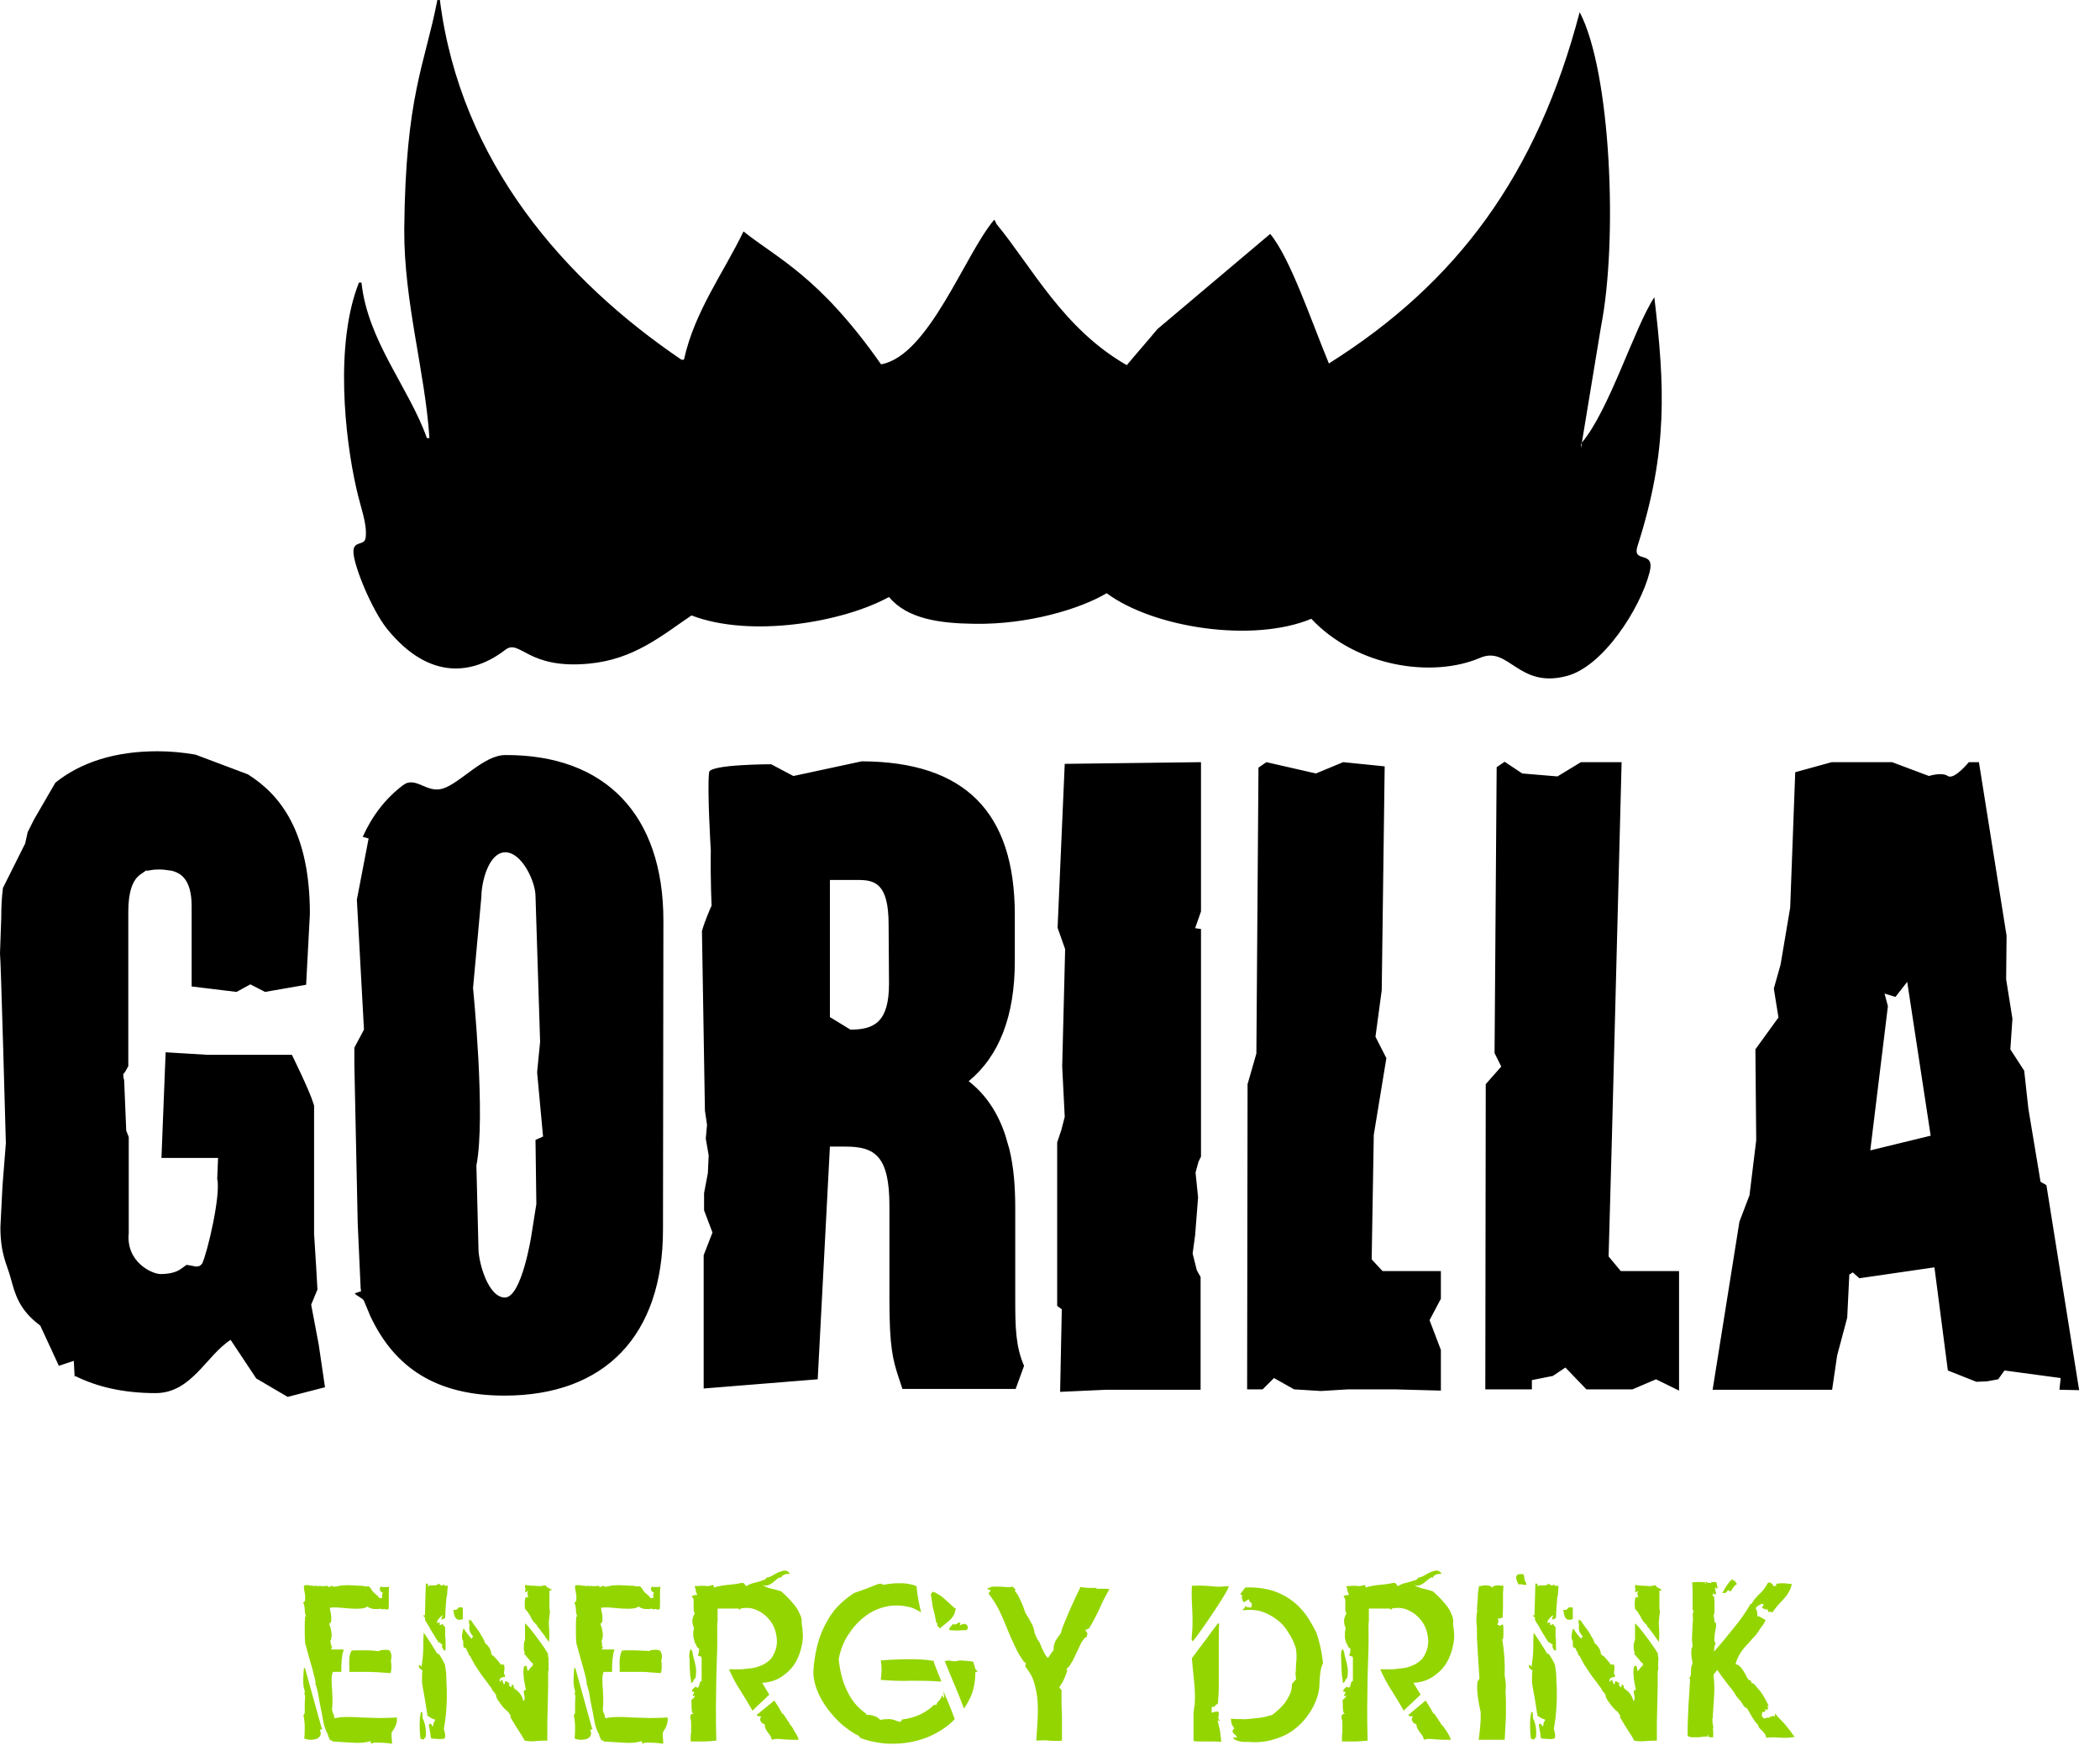 <svg width="62" height="52" viewBox="0 0 62 52" fill="none" xmlns="http://www.w3.org/2000/svg">
    <path fill-rule="evenodd" clip-rule="evenodd"
          d="M48.842 8.778C49.151 11.39 49.251 13.309 48.347 16.12C48.173 16.665 48.867 16.219 48.706 16.887C48.433 17.964 47.319 19.71 46.23 19.97C44.818 20.329 44.546 19.066 43.704 19.425C42.293 20.032 40.052 19.698 38.715 18.274C36.994 18.992 34.059 18.546 32.673 17.519C31.88 17.989 30.345 18.447 28.773 18.422C27.733 18.41 26.779 18.274 26.247 17.63C24.873 18.385 22.149 18.843 20.416 18.175C19.537 18.769 18.72 19.475 17.383 19.599C15.563 19.772 15.352 18.856 14.919 19.19C13.99 19.908 12.69 20.131 11.427 18.571C10.982 18.014 10.474 16.776 10.437 16.343C10.4 15.934 10.771 16.145 10.796 15.872C10.845 15.463 10.647 14.993 10.524 14.436C10.177 12.925 9.88 10.14 10.598 8.345C10.623 8.345 10.647 8.345 10.672 8.345C10.858 10.078 12.071 11.44 12.604 12.938C12.628 12.938 12.653 12.938 12.678 12.938C12.554 10.994 11.923 8.914 11.935 6.772C11.972 2.81 12.542 1.919 12.913 0C12.938 0 12.963 0 12.987 0C13.594 4.804 16.689 8.295 20.119 10.623C20.143 10.623 20.168 10.623 20.193 10.623C20.503 9.199 21.369 8.047 21.951 6.834C22.954 7.639 24.18 8.147 26.012 10.759C27.423 10.511 28.488 7.503 29.355 6.487C29.38 6.525 29.404 6.574 29.417 6.611C30.469 7.887 31.385 9.706 33.267 10.784C33.564 10.425 33.874 10.078 34.171 9.719C35.285 8.778 36.387 7.849 37.501 6.908C38.096 7.627 38.702 9.447 39.234 10.734C43.011 8.357 45.375 5.175 46.638 0.359C47.567 2.129 47.765 7.119 47.27 9.632C47.084 10.784 46.886 11.935 46.7 13.086C46.688 13.099 46.688 13.111 46.675 13.111C46.675 13.161 46.675 13.198 46.675 13.235C46.688 13.185 46.688 13.136 46.7 13.074C47.517 12.108 48.248 9.682 48.842 8.778ZM19.586 27.188L19.574 36.313C19.574 39.433 17.865 41.215 14.894 41.215C12.888 41.215 11.65 40.398 10.932 38.863L10.746 38.417C10.709 38.331 10.499 38.257 10.474 38.195L10.66 38.133L10.647 38.034L10.561 36.127L10.462 31.435V30.939L10.746 30.407L10.536 26.569L10.883 24.762L10.709 24.712C10.994 24.081 11.39 23.573 11.898 23.189C12.269 22.904 12.591 23.437 13.074 23.288C13.594 23.127 14.275 22.298 14.919 22.298C17.878 22.285 19.586 24.068 19.586 27.188ZM15.946 30.766L15.81 26.458C15.81 26.049 15.414 25.17 14.919 25.17C14.424 25.17 14.213 26.061 14.213 26.47L13.966 29.181C13.966 29.181 14.349 32.982 14.065 34.418L14.126 36.87C14.126 37.278 14.411 38.318 14.906 38.318C15.402 38.318 15.686 36.498 15.686 36.498L15.835 35.557L15.81 33.663L16.033 33.564L15.86 31.695V31.645L15.946 30.766ZM60.802 41.042L60.839 40.696L59.18 40.473L58.994 40.733L58.66 40.794L58.35 40.807L57.508 40.473L57.112 37.427L54.896 37.749C54.896 37.749 54.71 37.588 54.698 37.575C54.661 37.6 54.636 37.625 54.599 37.637L54.537 38.913L54.24 40.027L54.091 41.042H50.563L51.355 36.077L51.652 35.297L51.85 33.676L51.826 30.989L52.507 30.048L52.37 29.194L52.569 28.488L52.853 26.804L53.002 22.805L54.079 22.508H55.862L56.951 22.917C56.951 22.917 57.323 22.793 57.508 22.917C57.694 23.041 58.127 22.508 58.127 22.508H58.425L59.242 27.634L59.229 28.921L59.415 30.085L59.353 30.989L59.762 31.62L59.886 32.747L60.245 34.901L60.418 35L61.384 41.054L60.802 41.042ZM57.001 33.539L56.308 28.996L55.961 29.441L55.639 29.342L55.738 29.714L55.218 33.973L57.001 33.539ZM47.492 37.105L47.592 33.515L47.876 22.508H46.675L45.982 22.929L44.942 22.842L44.422 22.496L44.187 22.657L44.125 31.1L44.323 31.497L43.865 32.017L43.852 41.03H45.227V40.757L45.846 40.634L46.217 40.386L46.836 41.03H48.198L48.892 40.733L49.572 41.067V37.538H47.852L47.492 37.105ZM40.497 37.192L40.559 33.515L40.931 31.249L40.609 30.617L40.794 29.243L40.881 22.632L39.656 22.508L38.851 22.842L37.39 22.508L37.155 22.669L37.093 31.113L36.833 32.017L36.82 41.03H37.278L37.613 40.696L38.207 41.03L38.999 41.079L39.804 41.03H41.166L42.54 41.067V39.866L42.206 38.987L42.54 38.355V37.538H40.819L40.497 37.192ZM30.234 40.336L29.986 41.017H26.643L26.532 40.683C26.359 40.151 26.259 39.792 26.259 38.368V35.607C26.259 34.134 25.826 33.861 24.96 33.861H24.502L24.142 40.733L20.775 41.005V37.068L21.035 36.399L20.787 35.743V35.236L20.899 34.641L20.923 34.121L20.837 33.626L20.874 33.218L20.812 32.797L20.725 27.535C20.688 27.51 21.01 26.705 21.01 26.755C21.01 26.755 20.973 26.061 20.985 25.108C20.985 25.108 20.874 23.288 20.936 22.805C20.961 22.57 22.768 22.57 22.768 22.57L23.424 22.917L25.442 22.483C28.488 22.496 29.961 23.982 29.961 27.015V28.389C29.961 29.998 29.503 31.187 28.599 31.93C29.095 32.314 29.454 32.846 29.677 33.515L29.8 33.936C29.924 34.443 29.974 35.013 29.974 35.681V38.393C29.974 39.197 29.986 39.767 30.234 40.336ZM26.235 27.299C26.235 26.086 25.826 25.987 25.331 25.987H24.502V30.036L25.108 30.407C25.826 30.407 26.247 30.172 26.247 29.045L26.235 27.299ZM31.224 27.399L31.447 28.03L31.36 31.497L31.435 32.982L31.336 33.366L31.212 33.737V38.566L31.348 38.665L31.299 41.104L32.66 41.042H35.446V37.712L35.335 37.514L35.211 37.018L35.285 36.474L35.372 35.359L35.297 34.629L35.384 34.307L35.458 34.158V27.436L35.285 27.411L35.458 26.916V22.508L31.435 22.558L31.224 27.399ZM9.187 38.529L9.372 38.083L9.335 37.427L9.273 36.437C9.273 36.437 9.273 36.288 9.273 36.238V32.648L9.248 32.574C9.137 32.202 8.617 31.15 8.617 31.15H6.116L4.89 31.076L4.767 34.196H6.438L6.413 34.815C6.525 35.297 6.116 37.018 5.968 37.316C5.918 37.377 5.881 37.402 5.807 37.402C5.769 37.402 5.745 37.402 5.72 37.39L5.509 37.353L5.336 37.477C5.2 37.575 4.989 37.625 4.742 37.625C4.482 37.625 3.714 37.266 3.801 36.412V33.577L3.727 33.391L3.665 31.893L3.652 31.856C3.64 31.819 3.64 31.757 3.64 31.719C3.677 31.682 3.702 31.645 3.727 31.596L3.788 31.484V26.916C3.788 26.346 3.912 25.975 4.16 25.814L4.321 25.702L4.346 25.715L4.494 25.69C4.568 25.678 4.655 25.678 4.729 25.678C4.816 25.678 4.89 25.69 4.977 25.702L5.076 25.715L5.15 25.739C5.287 25.789 5.658 25.925 5.658 26.755V29.132L6.983 29.293L7.391 29.07L7.825 29.293L9.038 29.082L9.149 26.99C9.149 24.576 8.283 23.474 7.317 22.867L5.769 22.285C5.41 22.223 5.039 22.186 4.643 22.186C3.405 22.186 2.389 22.508 1.634 23.115L1.003 24.204L0.817 24.576L0.743 24.91L0.087 26.222C0.05 26.507 0.037 26.792 0.037 27.101L0 28.154C0.025 28.302 0.173 33.762 0.173 33.762L0.074 35.013L0.012 36.238C0.012 37.043 0.21 37.353 0.31 37.724C0.446 38.219 0.557 38.677 1.189 39.148L1.733 40.324V40.336L2.179 40.188L2.204 40.671L2.216 40.634C2.885 40.968 3.677 41.141 4.593 41.141C5.658 41.141 6.091 40.027 6.809 39.569L7.565 40.708L8.493 41.253L9.595 40.968L9.409 39.705L9.187 38.529Z"
          fill="black"/>
    <path d="M11.541 49.036C11.541 49.086 11.554 49.124 11.554 49.161C11.554 49.199 11.554 49.248 11.554 49.286C11.554 49.323 11.541 49.373 11.529 49.41C11.405 49.398 11.293 49.398 11.181 49.385C11.07 49.385 10.97 49.373 10.871 49.373C10.772 49.373 10.66 49.373 10.561 49.373C10.449 49.373 10.437 49.373 10.312 49.373C10.325 49.248 10.3 49.136 10.312 49.024C10.312 48.912 10.337 48.812 10.387 48.737C10.424 48.75 10.424 48.737 10.499 48.737C10.586 48.737 10.672 48.737 10.759 48.737C10.859 48.737 10.945 48.737 11.045 48.75C11.095 48.75 11.132 48.762 11.181 48.762C11.206 48.737 11.343 48.712 11.43 48.725C11.467 48.725 11.504 48.737 11.517 48.762C11.566 48.85 11.566 48.937 11.541 49.036ZM11.715 50.719C11.628 50.731 11.132 50.743 11.008 50.731C10.883 50.731 10.759 50.719 10.623 50.719C10.486 50.706 10.35 50.706 10.226 50.706C10.101 50.706 9.99 50.719 9.878 50.743C9.878 50.731 9.866 50.719 9.866 50.706C9.866 50.656 9.841 50.606 9.816 50.557C9.816 50.532 9.804 50.519 9.804 50.494C9.804 50.482 9.804 50.482 9.804 50.469C9.816 50.37 9.816 50.27 9.816 50.17C9.816 50.071 9.804 49.959 9.804 49.871C9.791 49.772 9.791 49.684 9.791 49.597C9.791 49.51 9.804 49.435 9.828 49.373C9.866 49.373 9.89 49.373 9.903 49.373C9.915 49.373 9.94 49.373 9.952 49.373C9.965 49.373 9.99 49.373 10.002 49.373C10.027 49.373 10.052 49.373 10.077 49.373C10.077 49.323 10.077 49.273 10.077 49.199C10.077 49.136 10.089 49.074 10.089 49.012C10.101 48.949 10.101 48.887 10.114 48.837C10.126 48.787 10.139 48.75 10.151 48.725C10.126 48.712 10.089 48.712 10.052 48.712C10.015 48.712 9.977 48.712 9.928 48.712C9.89 48.712 9.841 48.712 9.804 48.712C9.791 48.712 9.791 48.712 9.779 48.712C9.779 48.7 9.779 48.688 9.779 48.675C9.791 48.675 9.791 48.663 9.804 48.675C9.804 48.65 9.804 48.625 9.791 48.625C9.779 48.613 9.779 48.6 9.779 48.563C9.779 48.563 9.779 48.563 9.766 48.563C9.766 48.538 9.766 48.501 9.754 48.476C9.754 48.476 9.754 48.476 9.754 48.463C9.779 48.413 9.791 48.351 9.791 48.289C9.791 48.227 9.779 48.164 9.766 48.102C9.754 48.04 9.729 47.99 9.717 47.952C9.754 47.94 9.766 47.915 9.779 47.878C9.779 47.84 9.779 47.791 9.779 47.741C9.779 47.691 9.766 47.641 9.754 47.591C9.741 47.541 9.741 47.504 9.741 47.479C9.841 47.467 9.952 47.467 10.052 47.479C10.164 47.491 10.263 47.491 10.362 47.504C10.461 47.504 10.561 47.516 10.635 47.504C10.722 47.504 10.797 47.479 10.859 47.442C10.871 47.467 10.896 47.479 10.933 47.491C10.97 47.504 11.008 47.516 11.045 47.516C11.082 47.516 11.132 47.516 11.169 47.516C11.206 47.516 11.243 47.504 11.256 47.504C11.243 47.516 11.281 47.541 11.293 47.529C11.306 47.516 11.318 47.516 11.33 47.516C11.343 47.516 11.368 47.516 11.392 47.529C11.417 47.529 11.442 47.529 11.467 47.529C11.479 47.467 11.479 47.404 11.479 47.342C11.479 47.28 11.479 47.23 11.479 47.18C11.479 47.13 11.479 47.08 11.479 47.03C11.479 46.98 11.479 46.918 11.492 46.856C11.454 46.868 11.417 46.868 11.392 46.868C11.368 46.868 11.343 46.868 11.318 46.868C11.293 46.868 11.268 46.868 11.243 46.856C11.219 46.856 11.206 46.943 11.219 46.968C11.231 46.993 11.268 47.018 11.306 47.043C11.293 47.055 11.281 47.068 11.281 47.093C11.281 47.118 11.281 47.142 11.281 47.18C11.281 47.192 11.281 47.192 11.281 47.192H11.268C11.268 47.192 11.268 47.192 11.256 47.192C11.231 47.192 11.219 47.192 11.194 47.192C11.181 47.13 11.02 47.043 10.983 46.968C10.945 46.893 10.933 46.893 10.883 46.843C10.772 46.868 10.759 46.831 10.672 46.831C10.586 46.831 10.499 46.819 10.412 46.819C10.325 46.819 10.238 46.806 10.151 46.819C10.077 46.819 10.002 46.831 9.903 46.856C9.89 46.856 9.878 46.856 9.866 46.856C9.853 46.856 9.841 46.856 9.828 46.856V46.843C9.804 46.831 9.779 46.831 9.766 46.843C9.754 46.843 9.741 46.856 9.729 46.868C9.704 46.868 9.692 46.868 9.679 46.856C9.679 46.843 9.692 46.843 9.692 46.831C9.63 46.831 9.593 46.843 9.555 46.843C9.518 46.843 9.481 46.843 9.431 46.831L9.419 46.843C9.406 46.843 9.394 46.843 9.369 46.843C9.369 46.843 9.381 46.843 9.381 46.831C9.282 46.843 9.208 46.831 9.133 46.819C9.071 46.806 9.009 46.806 8.972 46.831C8.972 46.868 8.972 46.918 8.984 46.968C8.997 47.018 8.997 47.068 9.009 47.118C9.009 47.167 9.009 47.217 9.009 47.255C8.997 47.292 8.984 47.317 8.947 47.329C8.972 47.367 8.984 47.404 8.984 47.442C8.997 47.479 8.997 47.516 8.997 47.554C8.997 47.591 9.009 47.629 9.009 47.653C9.021 47.691 9.021 47.716 9.046 47.741C9.034 47.728 9.021 47.728 9.009 47.741C8.997 47.865 8.997 47.99 8.997 48.127C8.997 48.252 8.997 48.389 9.009 48.526C9.059 48.688 9.096 48.85 9.146 49.024C9.195 49.186 9.245 49.36 9.282 49.522C9.295 49.547 9.295 49.56 9.295 49.585C9.295 49.597 9.307 49.622 9.307 49.647C9.307 49.647 9.307 49.647 9.307 49.635C9.307 49.647 9.319 49.672 9.319 49.684C9.319 49.684 9.319 49.697 9.307 49.697C9.332 49.784 9.357 49.871 9.381 49.959C9.419 50.183 9.456 50.395 9.506 50.619C9.543 50.831 9.568 51.03 9.679 51.217C9.692 51.279 9.717 51.354 9.766 51.404C9.779 51.416 9.791 51.404 9.791 51.379C9.791 51.379 9.791 51.392 9.804 51.392C9.804 51.404 9.804 51.416 9.816 51.429C10.027 51.441 10.226 51.454 10.424 51.466C10.623 51.479 10.797 51.466 10.945 51.416C10.945 51.441 10.945 51.454 10.945 51.466C10.945 51.479 10.958 51.491 10.958 51.491C10.995 51.479 11.02 51.479 11.032 51.466C11.045 51.454 11.529 51.466 11.566 51.504C11.591 51.404 11.541 51.292 11.566 51.155C11.715 50.955 11.728 50.831 11.715 50.719ZM9.481 50.98C9.332 50.432 9.17 49.871 9.021 49.323C9.021 49.323 9.021 49.323 9.021 49.311C9.009 49.286 8.997 49.273 8.997 49.248C8.984 49.261 8.972 49.261 8.972 49.273C8.959 49.473 8.922 49.734 8.997 49.934C8.997 49.971 8.997 50.008 8.984 50.046C8.997 50.058 9.009 50.058 9.009 50.071C8.997 50.208 8.997 50.332 8.997 50.469C8.997 50.507 8.997 50.557 8.997 50.594C8.984 50.619 8.972 50.631 8.959 50.656C8.984 50.781 8.997 50.893 8.997 50.993C8.997 51.105 8.997 51.217 8.984 51.342C9.046 51.367 9.108 51.379 9.17 51.379C9.233 51.379 9.295 51.367 9.344 51.354C9.394 51.329 9.431 51.304 9.456 51.254C9.481 51.205 9.468 51.155 9.444 51.08C9.493 51.08 9.518 51.068 9.506 51.043C9.493 51.018 9.481 50.98 9.468 50.968C9.456 50.98 9.468 50.98 9.481 50.98ZM13.143 49.211C13.168 49.173 12.957 48.825 12.944 48.837C12.932 48.837 12.919 48.837 12.907 48.837C12.894 48.8 12.584 48.314 12.51 48.214C12.497 48.413 12.497 48.463 12.497 48.663C12.497 48.85 12.472 49.036 12.447 49.223C12.435 49.211 12.423 49.199 12.41 49.186C12.398 49.173 12.373 49.173 12.361 49.173C12.373 49.211 12.373 49.236 12.373 49.248C12.386 49.261 12.398 49.273 12.41 49.286C12.423 49.298 12.447 49.311 12.472 49.336C12.46 49.398 12.46 49.46 12.46 49.522C12.46 49.585 12.46 49.647 12.46 49.709C12.485 49.871 12.522 50.033 12.547 50.195C12.572 50.357 12.597 50.519 12.621 50.669C12.659 50.694 12.683 50.706 12.721 50.731C12.758 50.756 12.795 50.768 12.845 50.781C12.845 50.806 12.845 50.818 12.832 50.831C12.807 50.843 12.795 50.906 12.795 50.968C12.783 50.968 12.77 50.98 12.758 50.98C12.758 50.968 12.758 50.968 12.758 50.955C12.733 50.918 12.721 50.906 12.708 50.906C12.696 50.906 12.671 50.918 12.659 50.93C12.671 51.005 12.683 51.068 12.696 51.142C12.696 51.155 12.696 51.18 12.708 51.192C12.708 51.267 12.721 51.329 12.733 51.329V51.342C12.795 51.342 12.857 51.354 12.932 51.354C12.994 51.367 13.056 51.354 13.13 51.342C13.13 51.317 13.143 51.304 13.143 51.279C13.143 51.254 13.143 51.23 13.143 51.217L13.105 51.055C13.13 50.906 13.155 50.756 13.168 50.594C13.18 50.432 13.192 50.27 13.192 50.108C13.192 49.946 13.192 49.797 13.18 49.647C13.18 49.473 13.168 49.336 13.143 49.211ZM12.572 51.217C12.572 51.192 12.572 51.167 12.572 51.155C12.572 51.018 12.547 50.906 12.497 50.781C12.497 50.781 12.497 50.781 12.485 50.768C12.485 50.756 12.485 50.743 12.472 50.731C12.472 50.706 12.485 50.557 12.447 50.557C12.435 50.557 12.435 50.569 12.435 50.569C12.435 50.569 12.435 50.569 12.423 50.569V50.581C12.41 50.631 12.41 50.706 12.398 50.719C12.386 50.918 12.386 51.105 12.41 51.304C12.41 51.317 12.41 51.354 12.435 51.354C12.46 51.367 12.485 51.367 12.51 51.367C12.522 51.367 12.534 51.342 12.534 51.317H12.572C12.572 51.292 12.559 51.279 12.559 51.267C12.584 51.267 12.584 51.242 12.572 51.217ZM13.192 46.831C13.192 46.831 13.192 46.819 13.192 46.831C13.168 46.831 13.155 46.831 13.13 46.831C13.13 46.819 13.118 46.806 13.118 46.794C13.068 46.819 13.043 46.819 13.031 46.819C13.018 46.819 12.994 46.806 12.957 46.769C12.907 46.806 12.87 46.819 12.845 46.819C12.82 46.819 12.795 46.819 12.77 46.819C12.745 46.819 12.721 46.819 12.708 46.819C12.683 46.819 12.659 46.831 12.621 46.868C12.646 46.843 12.646 46.819 12.634 46.794C12.621 46.769 12.609 46.756 12.572 46.769C12.572 46.918 12.559 47.068 12.559 47.205C12.559 47.354 12.547 47.516 12.547 47.703C12.534 47.703 12.522 47.703 12.51 47.703C12.497 47.703 12.485 47.716 12.485 47.716C12.522 47.728 12.534 47.753 12.547 47.766C12.547 47.803 12.547 47.828 12.547 47.84C12.572 47.878 12.597 47.928 12.621 47.965C12.646 48.002 12.671 48.04 12.696 48.09C12.696 48.102 12.708 48.114 12.708 48.114C12.733 48.152 12.758 48.202 12.783 48.239C12.807 48.276 12.832 48.314 12.857 48.364C12.87 48.389 12.894 48.413 12.907 48.438C12.919 48.463 12.944 48.488 12.957 48.513C12.969 48.501 12.969 48.501 12.981 48.501C12.994 48.501 12.994 48.513 13.006 48.526C13.018 48.538 13.031 48.55 13.031 48.55C13.043 48.563 13.056 48.563 13.068 48.55C13.043 48.588 13.043 48.625 13.068 48.675C13.081 48.688 13.081 48.688 13.081 48.7C13.081 48.7 13.093 48.712 13.093 48.725L13.105 48.737H13.155C13.155 48.712 13.155 48.7 13.155 48.675C13.155 48.65 13.155 48.625 13.155 48.6C13.155 48.55 13.155 48.513 13.155 48.463C13.155 48.413 13.155 48.376 13.143 48.326C13.143 48.276 13.143 48.227 13.143 48.177V48.052C13.13 48.04 13.118 48.027 13.105 48.015C13.093 48.002 13.081 47.99 13.081 47.965C13.056 47.965 13.043 47.965 13.031 47.977C13.018 47.99 13.006 47.99 12.981 47.99C12.981 47.952 12.981 47.928 12.981 47.928C12.981 47.915 12.969 47.915 12.957 47.915C12.944 47.915 12.932 47.915 12.919 47.928C12.907 47.928 12.894 47.928 12.894 47.928C12.907 47.903 12.907 47.878 12.919 47.853C12.932 47.84 12.944 47.815 12.957 47.803C12.969 47.791 12.981 47.766 13.006 47.753C13.018 47.741 13.043 47.716 13.056 47.691C13.068 47.728 13.056 47.753 13.043 47.766C13.031 47.778 13.031 47.803 13.031 47.828C13.068 47.815 13.093 47.815 13.105 47.803C13.118 47.791 13.118 47.79 13.13 47.79L13.143 47.778C13.143 47.678 13.155 47.591 13.155 47.491C13.168 47.392 13.168 47.292 13.18 47.192C13.18 47.18 13.18 47.167 13.18 47.167C13.18 47.155 13.192 47.155 13.192 47.142C13.205 47.093 13.205 47.055 13.205 47.005C13.205 46.956 13.217 46.918 13.217 46.868C13.242 46.831 13.217 46.831 13.192 46.831ZM13.664 47.479C13.589 47.454 13.527 47.467 13.515 47.504C13.49 47.541 13.441 47.554 13.379 47.541C13.391 47.579 13.403 47.616 13.403 47.666C13.416 47.703 13.428 47.741 13.441 47.766C13.453 47.791 13.478 47.815 13.515 47.828C13.552 47.84 13.602 47.84 13.664 47.815V47.479ZM16.172 48.887C16.172 48.874 16.184 48.874 16.184 48.862C16.196 48.8 15.501 47.865 15.501 47.952C15.501 48.04 15.501 48.127 15.501 48.202C15.501 48.289 15.501 48.364 15.501 48.426V48.438C15.501 48.438 15.501 48.438 15.489 48.451C15.464 48.526 15.464 48.613 15.464 48.688C15.464 48.725 15.476 48.762 15.489 48.8C15.489 48.812 15.489 48.837 15.476 48.862C15.489 48.862 15.501 48.874 15.514 48.874C15.538 48.912 15.563 48.949 15.601 48.987C15.613 48.987 15.613 48.999 15.625 49.012C15.65 49.049 15.675 49.086 15.712 49.111C15.725 49.111 15.725 49.124 15.737 49.124C15.737 49.149 15.725 49.173 15.725 49.199C15.712 49.211 15.687 49.223 15.675 49.236C15.662 49.248 15.65 49.273 15.638 49.286C15.625 49.298 15.613 49.323 15.588 49.336C15.588 49.336 15.588 49.336 15.588 49.348H15.576C15.563 49.298 15.563 49.261 15.551 49.211C15.551 49.199 15.538 49.199 15.538 49.199C15.526 49.199 15.514 49.199 15.501 49.199C15.439 49.186 15.451 49.485 15.464 49.522C15.464 49.522 15.464 49.522 15.464 49.535C15.464 49.585 15.476 49.647 15.489 49.709C15.501 49.772 15.514 49.846 15.526 49.909C15.489 49.909 15.464 49.921 15.464 49.946C15.464 49.971 15.464 50.008 15.476 50.046C15.489 50.083 15.489 50.12 15.489 50.158C15.489 50.195 15.476 50.22 15.451 50.233C15.414 50.071 15.327 49.959 15.191 49.871C15.178 49.859 15.178 49.846 15.166 49.834C15.178 49.784 15.154 49.759 15.116 49.747C15.104 49.772 15.104 49.809 15.091 49.834C15.067 49.809 15.042 49.784 15.017 49.759C15.03 49.747 15.042 49.734 15.042 49.709C15.017 49.697 14.992 49.684 14.98 49.672C14.967 49.66 14.943 49.647 14.905 49.66C14.905 49.684 14.905 49.697 14.905 49.722C14.893 49.722 14.893 49.734 14.88 49.747C14.868 49.734 14.868 49.709 14.856 49.697C14.843 49.672 14.843 49.647 14.831 49.622C14.818 49.61 14.806 49.61 14.794 49.622C14.781 49.635 14.781 49.647 14.769 49.66C14.769 49.672 14.756 49.684 14.756 49.684C14.756 49.672 14.756 49.66 14.756 49.647C14.756 49.635 14.744 49.635 14.744 49.622C14.756 49.585 14.769 49.56 14.794 49.547C14.831 49.535 14.868 49.522 14.905 49.522C14.918 49.485 14.905 49.46 14.893 49.448C14.88 49.435 14.88 49.41 14.88 49.385C14.893 49.336 14.893 49.273 14.893 49.236C14.893 49.211 14.88 49.111 14.843 49.173V49.186C14.843 49.161 14.831 49.149 14.831 49.149C14.818 49.149 14.794 49.161 14.781 49.161C14.769 49.136 14.756 49.111 14.744 49.099C14.682 49.024 14.62 48.949 14.558 48.887C14.558 48.899 14.558 48.899 14.558 48.912C14.545 48.887 14.521 48.874 14.508 48.85C14.496 48.725 14.434 48.613 14.322 48.526C14.297 48.438 14.26 48.376 14.21 48.301C14.136 48.139 13.999 48.015 13.912 47.853C13.9 47.84 13.9 47.853 13.887 47.865C13.875 47.853 13.863 47.828 13.85 47.828C13.838 47.89 13.85 47.952 13.863 47.99C13.85 48.052 13.85 48.127 13.875 48.189C13.9 48.239 13.937 48.289 13.974 48.339C13.95 48.339 13.925 48.376 13.925 48.401C13.85 48.314 13.776 48.227 13.714 48.127C13.714 48.114 13.701 48.114 13.701 48.102C13.676 48.065 13.652 48.214 13.652 48.227C13.639 48.289 13.627 48.389 13.664 48.438C13.664 48.451 13.676 48.451 13.676 48.463C13.676 48.476 13.676 48.488 13.676 48.501C13.676 48.55 13.676 48.6 13.689 48.65C13.714 48.65 13.739 48.663 13.751 48.675C13.763 48.688 13.776 48.7 13.776 48.725C13.788 48.737 13.788 48.762 13.801 48.775C13.801 48.787 13.813 48.787 13.825 48.8C13.825 48.837 13.838 48.874 13.85 48.887C13.863 48.887 13.863 48.887 13.875 48.899C13.925 48.999 13.974 49.086 14.024 49.173C14.086 49.261 14.136 49.348 14.198 49.435C14.26 49.522 14.322 49.61 14.384 49.684C14.434 49.747 14.471 49.809 14.521 49.871C14.521 49.884 14.533 49.896 14.533 49.909C14.57 49.959 14.607 49.996 14.645 50.046C14.645 50.058 14.645 50.071 14.645 50.083C14.657 50.145 14.694 50.208 14.744 50.27C14.794 50.332 14.831 50.395 14.88 50.444C14.93 50.494 14.967 50.532 15.005 50.557C15.03 50.594 15.054 50.631 15.079 50.669C15.079 50.681 15.067 50.694 15.067 50.706C15.141 50.831 15.203 50.943 15.278 51.055C15.352 51.167 15.427 51.279 15.489 51.404C15.613 51.429 15.725 51.429 15.824 51.416C15.936 51.404 16.035 51.404 16.159 51.404C16.159 51.242 16.159 51.068 16.159 50.881C16.159 50.694 16.172 50.507 16.172 50.32C16.172 50.133 16.184 49.946 16.184 49.759C16.184 49.622 16.184 49.485 16.184 49.36C16.209 49.311 16.196 49.236 16.196 49.186C16.196 49.186 16.196 49.173 16.196 49.149C16.196 49.124 16.196 49.099 16.196 49.086C16.196 48.987 16.196 48.937 16.172 48.887ZM16.122 46.819C16.085 46.819 16.047 46.819 16.023 46.819C16.023 46.819 16.035 46.819 16.035 46.831C15.973 46.843 15.898 46.843 15.787 46.831C15.675 46.831 15.588 46.819 15.501 46.806C15.501 46.868 15.501 46.906 15.514 46.918C15.514 46.931 15.514 46.968 15.501 47.018C15.526 47.018 15.538 47.018 15.551 47.005C15.563 46.993 15.576 46.993 15.601 46.993C15.576 47.018 15.563 47.055 15.576 47.093C15.588 47.13 15.588 47.155 15.601 47.18C15.588 47.167 15.563 47.167 15.538 47.167C15.526 47.167 15.514 47.18 15.514 47.205C15.514 47.205 15.514 47.205 15.501 47.205C15.501 47.217 15.501 47.217 15.501 47.23C15.489 47.317 15.489 47.479 15.501 47.504C15.526 47.541 15.538 47.566 15.563 47.579C15.576 47.603 15.601 47.629 15.613 47.653C15.613 47.653 15.613 47.653 15.613 47.666L15.625 47.678C15.638 47.691 15.65 47.716 15.662 47.728V47.741C15.7 47.828 15.762 47.915 15.836 47.977C15.849 47.99 15.849 48.002 15.861 48.015C15.861 48.015 15.861 48.015 15.861 48.002C15.861 48.015 15.874 48.04 15.874 48.052C15.886 48.077 15.886 48.077 15.898 48.065C15.948 48.139 15.998 48.202 16.047 48.264C16.097 48.339 16.147 48.413 16.209 48.488C16.221 48.339 16.221 48.202 16.209 48.052C16.196 47.928 16.209 47.815 16.221 47.716C16.234 47.653 16.246 47.566 16.221 47.516C16.221 47.491 16.221 47.467 16.221 47.454C16.221 47.404 16.221 47.367 16.221 47.317C16.221 47.267 16.221 47.217 16.221 47.167C16.221 47.118 16.221 47.055 16.221 46.98C16.246 46.968 16.258 46.956 16.283 46.968C16.283 46.956 16.283 46.943 16.283 46.943C16.221 46.906 16.159 46.881 16.109 46.843C16.147 46.831 16.134 46.831 16.122 46.819ZM23.309 50.906C23.309 50.893 23.297 50.881 23.297 50.868C23.259 50.831 23.235 50.781 23.21 50.743C23.21 50.743 23.21 50.743 23.21 50.731H23.197C23.172 50.694 23.16 50.656 23.123 50.619C23.11 50.606 23.098 50.606 23.086 50.594C23.061 50.544 23.036 50.507 23.011 50.457C22.962 50.382 22.912 50.295 22.862 50.22L22.341 50.644C22.353 50.656 22.353 50.669 22.366 50.681C22.415 50.681 22.453 50.681 22.477 50.706C22.453 50.731 22.44 50.743 22.44 50.768C22.44 50.793 22.453 50.818 22.465 50.843C22.477 50.868 22.502 50.881 22.515 50.893C22.539 50.906 22.552 50.918 22.577 50.918C22.577 50.968 22.589 51.018 22.602 51.055C22.626 51.092 22.639 51.117 22.664 51.155C22.688 51.18 22.713 51.217 22.738 51.254C22.763 51.292 22.775 51.329 22.788 51.379C22.825 51.367 22.875 51.354 22.937 51.354C22.999 51.354 23.061 51.354 23.135 51.367C23.21 51.367 23.284 51.379 23.359 51.379C23.433 51.379 23.508 51.379 23.582 51.379C23.557 51.292 23.508 51.205 23.433 51.092C23.408 51.018 23.359 50.968 23.309 50.906ZM23.607 47.653C23.57 47.566 23.52 47.479 23.458 47.404C23.396 47.329 23.334 47.255 23.272 47.192C23.21 47.13 23.135 47.055 23.061 46.993C22.949 46.956 22.837 46.931 22.738 46.906C22.639 46.881 22.564 46.843 22.515 46.806C22.577 46.831 22.639 46.831 22.701 46.806C22.75 46.781 22.812 46.744 22.85 46.706C22.899 46.669 22.937 46.632 22.974 46.607C23.011 46.582 23.036 46.582 23.061 46.594C23.073 46.569 23.086 46.544 23.098 46.532C23.123 46.52 23.148 46.507 23.172 46.495C23.197 46.482 23.222 46.482 23.247 46.482C23.272 46.482 23.297 46.482 23.322 46.47C23.272 46.407 23.222 46.382 23.172 46.382C23.11 46.382 23.061 46.407 22.986 46.432C22.924 46.457 22.862 46.495 22.8 46.532C22.738 46.569 22.676 46.582 22.626 46.594C22.614 46.632 22.577 46.657 22.527 46.669C22.477 46.681 22.428 46.706 22.366 46.719C22.304 46.731 22.241 46.756 22.18 46.769C22.117 46.794 22.068 46.819 22.03 46.843C22.018 46.819 21.993 46.806 21.981 46.781C21.968 46.756 21.944 46.744 21.906 46.744C21.745 46.781 21.608 46.794 21.472 46.806C21.335 46.819 21.211 46.843 21.075 46.881C21.075 46.831 21.062 46.806 21.062 46.806C21 46.819 20.951 46.831 20.901 46.843C20.839 46.831 20.777 46.831 20.715 46.831C20.653 46.831 20.578 46.843 20.504 46.843C20.529 46.893 20.541 46.931 20.541 46.968C20.541 46.993 20.553 47.03 20.578 47.068C20.578 47.08 20.578 47.093 20.578 47.105C20.566 47.105 20.553 47.105 20.529 47.105C20.504 47.105 20.491 47.118 20.466 47.118C20.454 47.118 20.442 47.13 20.429 47.142C20.417 47.155 20.429 47.167 20.454 47.18C20.466 47.205 20.479 47.23 20.479 47.267C20.479 47.304 20.479 47.354 20.479 47.392C20.479 47.442 20.479 47.491 20.479 47.529C20.479 47.579 20.491 47.616 20.516 47.653C20.491 47.678 20.479 47.703 20.466 47.741C20.454 47.778 20.442 47.815 20.442 47.853C20.442 47.89 20.442 47.94 20.454 47.977C20.466 48.015 20.479 48.065 20.491 48.09C20.479 48.127 20.466 48.177 20.466 48.227C20.466 48.276 20.466 48.326 20.479 48.376C20.491 48.426 20.504 48.463 20.516 48.513C20.529 48.538 20.541 48.55 20.553 48.575C20.566 48.625 20.591 48.663 20.64 48.688C20.64 48.7 20.64 48.725 20.64 48.737C20.64 48.787 20.628 48.837 20.603 48.874C20.615 48.899 20.64 48.912 20.665 48.912C20.69 48.912 20.702 48.924 20.715 48.949V49.647C20.69 49.647 20.677 49.66 20.665 49.684C20.653 49.709 20.653 49.734 20.64 49.772C20.64 49.797 20.628 49.822 20.603 49.834C20.591 49.846 20.566 49.834 20.529 49.809C20.516 49.834 20.491 49.846 20.466 49.871C20.442 49.884 20.429 49.921 20.429 49.959C20.466 49.959 20.479 49.959 20.491 49.971C20.491 49.971 20.504 49.983 20.491 49.996C20.491 50.008 20.479 50.021 20.466 50.033C20.454 50.046 20.454 50.058 20.454 50.071C20.466 50.096 20.479 50.096 20.491 50.083C20.504 50.058 20.516 50.071 20.516 50.096C20.504 50.12 20.479 50.145 20.466 50.158C20.442 50.17 20.429 50.195 20.404 50.22C20.417 50.245 20.417 50.282 20.417 50.32C20.417 50.357 20.417 50.395 20.417 50.432C20.417 50.469 20.429 50.507 20.429 50.544C20.442 50.581 20.454 50.606 20.491 50.619C20.442 50.606 20.417 50.619 20.404 50.631C20.392 50.656 20.38 50.669 20.38 50.694C20.38 50.719 20.38 50.756 20.392 50.781C20.404 50.818 20.404 50.856 20.404 50.906C20.404 50.955 20.404 51.018 20.404 51.068C20.404 51.13 20.404 51.192 20.392 51.254C20.392 51.317 20.392 51.379 20.392 51.429C20.516 51.429 20.628 51.429 20.752 51.429C20.876 51.429 21.013 51.416 21.149 51.404C21.137 51.055 21.137 50.719 21.137 50.407C21.137 50.096 21.149 49.797 21.149 49.51C21.162 49.223 21.162 48.949 21.174 48.688C21.186 48.426 21.162 47.903 21.186 47.89V47.504H21.807C21.807 47.541 21.869 47.554 21.857 47.504C22.043 47.467 22.217 47.479 22.378 47.566C22.539 47.641 22.676 47.766 22.775 47.915C22.875 48.065 22.924 48.239 22.937 48.426C22.949 48.625 22.887 48.812 22.763 48.987C22.676 49.074 22.589 49.136 22.502 49.173C22.415 49.211 22.316 49.248 22.217 49.261C22.117 49.273 22.006 49.286 21.894 49.298C21.782 49.298 21.658 49.298 21.522 49.298C21.621 49.522 21.733 49.734 21.857 49.921C21.981 50.12 22.105 50.32 22.217 50.519C22.304 50.432 22.378 50.357 22.465 50.282C22.539 50.208 22.626 50.133 22.713 50.046C22.639 49.921 22.564 49.797 22.502 49.697C22.726 49.684 22.924 49.622 23.086 49.51C23.247 49.398 23.384 49.273 23.483 49.099C23.582 48.937 23.644 48.75 23.681 48.55C23.719 48.351 23.706 48.152 23.669 47.952C23.681 47.84 23.657 47.741 23.607 47.653ZM20.417 49.697C20.454 49.684 20.454 49.672 20.466 49.647C20.479 49.635 20.479 49.61 20.491 49.585H20.504C20.553 49.585 20.553 49.348 20.553 49.323C20.541 49.161 20.491 49.012 20.454 48.862C20.454 48.825 20.442 48.762 20.429 48.762C20.429 48.75 20.417 48.737 20.417 48.725C20.404 48.675 20.38 48.725 20.367 48.75C20.355 48.812 20.342 48.887 20.355 48.962C20.367 49.186 20.355 49.41 20.404 49.635C20.392 49.647 20.404 49.709 20.417 49.697ZM28.2 47.977C28.187 47.977 28.163 47.977 28.138 47.952C28.125 47.977 28.113 47.99 28.101 48.002C28.088 48.015 28.076 48.027 28.063 48.04C28.051 48.052 28.038 48.065 28.038 48.077C28.026 48.09 28.026 48.114 28.026 48.139C28.113 48.152 28.187 48.152 28.262 48.152C28.336 48.152 28.423 48.139 28.535 48.139C28.572 48.102 28.585 48.077 28.572 48.04C28.56 48.002 28.535 47.977 28.485 47.952C28.473 47.952 28.448 47.965 28.423 47.965C28.398 47.977 28.374 47.977 28.336 48.002C28.336 47.977 28.349 47.952 28.361 47.928C28.324 47.915 28.299 47.915 28.287 47.928C28.274 47.94 28.262 47.952 28.25 47.952C28.225 47.965 28.212 47.965 28.2 47.977ZM28.783 49.248C28.771 49.186 28.746 49.136 28.734 49.074C28.659 49.061 28.597 49.049 28.535 49.049C28.473 49.049 28.423 49.036 28.361 49.036C28.336 49.036 28.324 49.036 28.312 49.036C28.299 49.036 28.287 49.049 28.274 49.049C28.175 49.074 28.088 49.049 27.989 49.036C27.964 49.049 27.927 49.049 27.902 49.049H27.89C28.076 49.522 28.287 49.983 28.46 50.457C28.547 50.332 28.622 50.195 28.684 50.046C28.758 49.846 28.796 49.622 28.796 49.385C28.808 49.373 28.808 49.373 28.82 49.373C28.833 49.373 28.845 49.373 28.845 49.373C28.845 49.36 28.858 49.36 28.858 49.348C28.82 49.323 28.796 49.298 28.783 49.248ZM27.641 47.915C27.654 47.928 27.666 47.94 27.678 47.952C27.678 47.965 27.666 47.99 27.666 48.002C27.691 48.027 27.728 48.065 27.753 48.09C27.914 47.928 28.15 47.828 28.2 47.579C28.2 47.554 28.212 47.541 28.225 47.516C28.175 47.479 28.138 47.454 28.101 47.417C28.051 47.367 28.001 47.317 27.939 47.267C27.89 47.217 27.84 47.18 27.778 47.13C27.716 47.093 27.654 47.055 27.592 47.018C27.592 47.03 27.592 47.043 27.592 47.055C27.592 47.043 27.592 47.03 27.579 47.018C27.542 47.005 27.517 47.005 27.517 47.03C27.517 47.043 27.505 47.068 27.48 47.068C27.505 47.205 27.517 47.342 27.542 47.479C27.592 47.641 27.616 47.778 27.641 47.915ZM26.909 49.635C27.182 49.635 27.468 49.635 27.778 49.66C27.778 49.66 27.778 49.647 27.79 49.647C27.716 49.46 27.629 49.261 27.567 49.074C27.567 49.061 27.567 49.061 27.567 49.049C27.343 49.012 27.12 48.999 26.884 48.999C26.611 48.999 26.313 49.012 26.003 49.036C26.027 49.161 26.027 49.261 26.027 49.336C26.027 49.41 26.015 49.51 26.003 49.61C26.313 49.635 26.611 49.647 26.909 49.635ZM27.865 49.946C27.852 49.996 27.865 50.021 27.865 50.046C27.877 50.071 27.877 50.096 27.877 50.133C27.852 50.133 27.84 50.133 27.84 50.108C27.84 50.083 27.827 50.071 27.815 50.071C27.79 50.133 27.765 50.183 27.716 50.233C27.666 50.282 27.641 50.32 27.654 50.37C27.654 50.357 27.641 50.345 27.629 50.345C27.616 50.345 27.604 50.345 27.579 50.345C27.455 50.469 27.319 50.557 27.169 50.631C27.008 50.706 26.834 50.756 26.623 50.781C26.623 50.831 26.599 50.856 26.524 50.843C26.45 50.806 26.375 50.781 26.276 50.768C26.189 50.768 26.09 50.768 25.99 50.793C25.965 50.768 25.941 50.743 25.903 50.719C25.866 50.694 25.829 50.681 25.779 50.669C25.742 50.656 25.705 50.644 25.655 50.644C25.618 50.644 25.593 50.644 25.568 50.644C25.581 50.631 25.581 50.619 25.568 50.606C25.32 50.432 25.134 50.208 25.01 49.934C24.873 49.66 24.799 49.348 24.761 48.999C24.811 48.737 24.898 48.501 25.035 48.289C25.171 48.077 25.332 47.89 25.531 47.741C25.717 47.591 25.941 47.491 26.177 47.442C26.412 47.392 26.661 47.404 26.921 47.479C26.983 47.504 27.045 47.529 27.108 47.566C27.132 47.579 27.169 47.603 27.194 47.616C27.132 47.367 27.083 47.105 27.058 46.843C27.008 46.819 26.959 46.806 26.909 46.794C26.81 46.769 26.698 46.756 26.599 46.756C26.499 46.756 26.4 46.756 26.301 46.769C26.201 46.781 26.127 46.794 26.052 46.806C26.052 46.781 26.052 46.769 26.04 46.769C26.027 46.769 26.027 46.769 26.015 46.769C26.003 46.769 25.99 46.781 25.978 46.781C25.965 46.781 25.953 46.781 25.953 46.769C25.829 46.819 25.717 46.856 25.605 46.906C25.494 46.943 25.37 46.993 25.221 47.043C25.022 47.167 24.848 47.317 24.699 47.479C24.55 47.641 24.439 47.828 24.339 48.027C24.24 48.227 24.166 48.438 24.116 48.65C24.066 48.874 24.029 49.099 24.017 49.323C24.004 49.51 24.041 49.697 24.116 49.896C24.19 50.096 24.302 50.282 24.426 50.457C24.563 50.631 24.699 50.793 24.861 50.93C25.022 51.068 25.171 51.167 25.308 51.242C25.308 51.23 25.32 51.23 25.32 51.23C25.332 51.254 25.357 51.279 25.395 51.304L25.382 51.317C25.63 51.416 25.879 51.466 26.152 51.491C26.412 51.504 26.673 51.491 26.921 51.441C27.169 51.392 27.418 51.304 27.641 51.18C27.852 51.068 28.038 50.93 28.187 50.768C28.088 50.494 27.976 50.22 27.852 49.946C27.89 49.934 27.877 49.934 27.865 49.946ZM32.371 46.893C32.309 46.893 32.234 46.893 32.147 46.893C32.073 46.893 31.986 46.881 31.899 46.868C31.8 47.068 31.713 47.267 31.626 47.454C31.539 47.641 31.465 47.84 31.378 48.04C31.353 48.102 31.34 48.164 31.316 48.239C31.266 48.301 31.216 48.376 31.167 48.451C31.117 48.538 31.105 48.638 31.105 48.737C31.092 48.75 31.08 48.762 31.08 48.775C31.067 48.775 31.055 48.775 31.055 48.787V48.8C31.018 48.85 30.98 48.899 30.943 48.962C30.906 48.937 30.881 48.899 30.856 48.862C30.831 48.812 30.794 48.75 30.769 48.688C30.744 48.625 30.72 48.575 30.695 48.513C30.67 48.463 30.645 48.438 30.62 48.401C30.596 48.339 30.571 48.289 30.546 48.227C30.534 48.152 30.521 48.077 30.484 48.002C30.447 47.928 30.409 47.853 30.372 47.79C30.323 47.716 30.285 47.653 30.26 47.603C30.26 47.603 30.26 47.591 30.248 47.591C30.248 47.591 30.248 47.591 30.26 47.591C30.223 47.479 30.186 47.379 30.136 47.28C30.136 47.267 30.124 47.255 30.124 47.255C30.087 47.167 30.037 47.055 29.962 46.993C29.962 46.98 29.975 46.98 29.975 46.968C29.975 46.931 29.975 46.918 29.95 46.906C29.938 46.893 29.913 46.881 29.9 46.856C29.826 46.868 29.764 46.881 29.702 46.868C29.64 46.868 29.578 46.856 29.503 46.856C29.441 46.856 29.379 46.856 29.317 46.856C29.255 46.868 29.205 46.881 29.156 46.918C29.156 46.931 29.156 46.943 29.168 46.943C29.18 46.943 29.193 46.943 29.205 46.943C29.218 46.943 29.23 46.943 29.23 46.956C29.242 46.956 29.242 46.968 29.242 46.993C29.205 47.005 29.193 47.03 29.193 47.068C29.305 47.217 29.404 47.367 29.491 47.541C29.578 47.716 29.652 47.89 29.727 48.077C29.801 48.264 29.876 48.438 29.962 48.613C30.037 48.787 30.136 48.949 30.248 49.099C30.26 49.099 30.273 49.086 30.273 49.074C30.273 49.086 30.285 49.099 30.285 49.124C30.273 49.149 30.273 49.186 30.273 49.223C30.397 49.373 30.484 49.522 30.534 49.697C30.583 49.871 30.62 50.046 30.633 50.233C30.645 50.42 30.645 50.606 30.633 50.806C30.62 51.005 30.608 51.205 30.596 51.404C30.732 51.392 30.869 51.392 30.993 51.404C31.129 51.416 31.241 51.416 31.353 51.404C31.353 51.254 31.353 51.13 31.353 51.005C31.353 50.881 31.353 50.768 31.353 50.656C31.353 50.544 31.34 50.42 31.34 50.307C31.34 50.183 31.34 50.058 31.34 49.909C31.328 49.896 31.316 49.884 31.303 49.871C31.291 49.859 31.278 49.846 31.278 49.822C31.328 49.747 31.378 49.672 31.415 49.585C31.452 49.498 31.489 49.41 31.514 49.311C31.502 49.311 31.489 49.311 31.477 49.323C31.489 49.298 31.502 49.273 31.514 49.248C31.527 49.248 31.527 49.248 31.539 49.248C31.589 49.186 31.626 49.111 31.675 49.036C31.713 48.962 31.75 48.874 31.787 48.8C31.825 48.725 31.862 48.638 31.899 48.563C31.936 48.488 31.986 48.413 32.048 48.351C32.048 48.351 32.06 48.351 32.073 48.351C32.085 48.339 32.085 48.326 32.098 48.314C32.098 48.314 32.085 48.314 32.085 48.301C32.11 48.264 32.11 48.227 32.085 48.202C32.06 48.177 32.048 48.152 32.035 48.127C32.073 48.139 32.085 48.127 32.098 48.114C32.11 48.102 32.122 48.09 32.147 48.102C32.259 47.915 32.358 47.728 32.458 47.516C32.544 47.317 32.644 47.118 32.755 46.931C32.693 46.918 32.631 46.918 32.569 46.918H32.371V46.893ZM38.404 47.504C38.217 47.304 37.994 47.142 37.721 47.03C37.448 46.918 37.125 46.868 36.765 46.881C36.74 46.918 36.715 46.943 36.69 46.98C36.666 47.018 36.641 47.043 36.616 47.08C36.641 47.093 36.666 47.105 36.678 47.118C36.666 47.155 36.653 47.18 36.666 47.205C36.678 47.217 36.678 47.217 36.69 47.23C36.69 47.23 36.678 47.23 36.678 47.242C36.69 47.28 36.703 47.304 36.715 47.304C36.728 47.317 36.74 47.317 36.752 47.304C36.765 47.292 36.79 47.28 36.802 47.267C36.827 47.255 36.852 47.242 36.877 47.23C36.877 47.267 36.889 47.292 36.914 47.317C36.926 47.329 36.939 47.329 36.951 47.342C36.951 47.367 36.951 47.379 36.964 47.404C36.951 47.417 36.939 47.442 36.939 47.479C36.901 47.467 36.877 47.467 36.852 47.467C36.827 47.467 36.79 47.454 36.752 47.429C36.765 47.454 36.765 47.467 36.752 47.479C36.752 47.491 36.74 47.491 36.728 47.504C36.715 47.504 36.715 47.516 36.703 47.516C36.69 47.529 36.69 47.541 36.703 47.554C36.901 47.529 37.088 47.541 37.249 47.591C37.41 47.641 37.559 47.728 37.696 47.828C37.833 47.928 37.944 48.052 38.031 48.202C38.13 48.351 38.205 48.501 38.255 48.663C38.267 48.737 38.279 48.812 38.279 48.887C38.279 48.962 38.279 49.036 38.267 49.124C38.267 49.199 38.255 49.273 38.255 49.36C38.242 49.435 38.255 49.51 38.267 49.597C38.242 49.61 38.217 49.635 38.205 49.66C38.192 49.684 38.168 49.709 38.143 49.722C38.143 49.822 38.13 49.921 38.093 50.008C38.056 50.096 38.006 50.183 37.957 50.258C37.907 50.332 37.833 50.407 37.77 50.469C37.696 50.532 37.634 50.594 37.559 50.644C37.435 50.681 37.311 50.719 37.187 50.731C37.063 50.743 36.939 50.756 36.827 50.768C36.715 50.768 36.79 50.781 36.678 50.768C36.566 50.768 36.455 50.768 36.343 50.756C36.343 50.831 36.355 50.893 36.368 50.918C36.38 50.943 36.405 50.993 36.442 51.043C36.43 51.055 36.417 51.068 36.405 51.08C36.392 51.092 36.392 51.117 36.392 51.155C36.417 51.192 36.442 51.217 36.467 51.23C36.492 51.254 36.517 51.279 36.517 51.317C36.504 51.317 36.492 51.317 36.479 51.317C36.467 51.317 36.455 51.304 36.455 51.304C36.442 51.304 36.442 51.304 36.43 51.304C36.417 51.304 36.417 51.317 36.417 51.342C36.467 51.379 36.504 51.404 36.566 51.416C36.616 51.429 36.666 51.441 36.728 51.441C36.765 51.441 36.815 51.441 36.852 51.441C36.839 51.441 36.827 51.441 36.852 51.441C37.112 51.466 37.348 51.441 37.572 51.379C37.795 51.317 37.994 51.23 38.168 51.105C38.341 50.98 38.49 50.831 38.614 50.656C38.739 50.482 38.838 50.295 38.9 50.083C38.925 50.008 38.937 49.934 38.95 49.846C38.95 49.772 38.962 49.684 38.962 49.61C38.962 49.535 38.974 49.448 38.987 49.36C38.999 49.273 39.024 49.199 39.061 49.111C39.024 48.787 38.962 48.488 38.863 48.214C38.726 47.94 38.59 47.703 38.404 47.504ZM35.946 50.806C35.958 50.806 35.971 50.806 35.983 50.818C35.995 50.831 36.008 50.818 36.008 50.806C35.971 50.768 35.958 50.731 35.971 50.694C35.983 50.669 35.983 50.619 35.983 50.557C35.933 50.544 35.896 50.544 35.871 50.557C35.834 50.557 35.809 50.569 35.772 50.581C35.772 50.544 35.772 50.519 35.772 50.482C35.772 50.444 35.772 50.42 35.797 50.395C35.809 50.395 35.822 50.407 35.834 50.42C35.871 50.382 35.908 50.332 35.958 50.307C35.971 50.145 35.983 49.971 35.983 49.809C35.983 49.585 35.983 49.36 35.983 49.136C35.983 48.912 35.983 48.7 35.983 48.488C35.983 48.301 35.983 48.127 35.995 47.952C35.983 47.952 35.971 47.94 35.958 47.94C35.834 48.102 35.71 48.264 35.598 48.426C35.462 48.6 35.325 48.787 35.188 48.974C35.213 49.199 35.226 49.41 35.251 49.635C35.275 49.846 35.288 50.058 35.275 50.258C35.275 50.307 35.275 50.357 35.263 50.395C35.251 50.432 35.251 50.457 35.251 50.494C35.251 50.519 35.238 50.557 35.238 50.581C35.238 50.606 35.238 50.644 35.238 50.669C35.238 50.806 35.238 50.93 35.238 51.055C35.238 51.18 35.238 51.304 35.238 51.416C35.313 51.429 35.375 51.429 35.437 51.429C35.499 51.429 35.561 51.429 35.623 51.429C35.685 51.429 35.747 51.429 35.822 51.429C35.896 51.429 35.971 51.429 36.057 51.441C36.045 51.329 36.032 51.23 36.02 51.117C35.995 50.993 35.971 50.893 35.946 50.806ZM35.896 46.856C35.772 46.843 35.66 46.831 35.536 46.831C35.412 46.819 35.3 46.831 35.188 46.831C35.176 47.093 35.188 47.342 35.201 47.579C35.213 47.815 35.213 48.052 35.188 48.301C35.188 48.351 35.188 48.351 35.176 48.401C35.188 48.413 35.201 48.463 35.213 48.476C35.424 48.227 36.368 46.843 36.268 46.843C36.144 46.843 36.02 46.868 35.896 46.856ZM45.032 46.694C45.007 46.669 45.007 46.644 45.007 46.619C45.007 46.582 44.995 46.544 44.982 46.495C44.858 46.47 44.796 46.495 44.771 46.544C44.747 46.594 44.771 46.681 44.834 46.794C44.858 46.781 44.895 46.781 44.945 46.794C44.995 46.806 45.032 46.806 45.069 46.806C45.057 46.781 45.057 46.769 45.057 46.744C45.044 46.744 45.044 46.719 45.032 46.694ZM44.424 49.485C44.436 49.124 44.411 48.75 44.349 48.389C44.362 48.401 44.374 48.413 44.374 48.426C44.387 48.339 44.387 48.252 44.387 48.177C44.387 48.102 44.387 48.027 44.374 47.977C44.337 47.977 44.312 47.99 44.3 48.002V48.015C44.287 48.015 44.275 48.015 44.263 48.027C44.263 48.015 44.275 48.015 44.275 48.002C44.263 48.002 44.25 48.002 44.238 47.99C44.238 47.977 44.213 47.977 44.2 47.977C44.225 47.94 44.238 47.915 44.238 47.903C44.238 47.89 44.238 47.853 44.225 47.79C44.263 47.803 44.287 47.79 44.3 47.79C44.312 47.778 44.337 47.778 44.362 47.778C44.362 47.678 44.374 47.591 44.374 47.504V47.28C44.374 47.205 44.374 47.142 44.374 47.068C44.374 47.005 44.387 46.918 44.387 46.831C44.325 46.831 44.275 46.819 44.213 46.819C44.163 46.819 44.101 46.831 44.051 46.881C44.027 46.856 44.002 46.831 43.965 46.831C43.927 46.819 43.903 46.819 43.865 46.819C43.828 46.819 43.791 46.819 43.766 46.831C43.729 46.831 43.704 46.843 43.667 46.843C43.642 46.968 43.629 47.08 43.629 47.192C43.617 47.304 43.617 47.429 43.605 47.541C43.605 47.541 43.605 47.554 43.617 47.554C43.58 47.728 43.58 47.89 43.605 48.065C43.605 48.164 43.605 48.264 43.605 48.364C43.617 48.575 43.629 48.787 43.642 48.999C43.654 49.199 43.667 49.385 43.679 49.572C43.654 49.61 43.629 49.647 43.617 49.684C43.592 49.996 43.654 50.27 43.716 50.569C43.716 50.694 43.716 50.818 43.704 50.943C43.691 51.092 43.679 51.242 43.654 51.379H44.424C44.436 51.23 44.436 51.068 44.449 50.918C44.461 50.756 44.461 50.594 44.461 50.432C44.461 50.27 44.461 50.108 44.449 49.934C44.474 49.772 44.449 49.635 44.424 49.485ZM50.904 47.03C50.904 47.08 50.978 47.018 50.99 46.993C51.003 46.98 51.015 46.968 51.028 46.956C51.053 46.98 51.077 47.005 51.09 46.993C51.102 46.98 51.127 46.956 51.139 46.943V46.931C51.164 46.893 51.177 46.868 51.214 46.831C51.226 46.819 51.239 46.806 51.251 46.794C51.264 46.794 51.264 46.806 51.264 46.806C51.264 46.794 51.264 46.794 51.276 46.794V46.781C51.276 46.744 51.189 46.657 51.177 46.669C51.164 46.669 51.164 46.681 51.152 46.681C51.152 46.669 51.152 46.657 51.164 46.644C51.177 46.607 51.09 46.681 51.09 46.681C51.003 46.781 50.941 46.881 50.879 46.993C50.829 47.055 50.854 47.068 50.904 47.03ZM52.865 51.13C52.815 51.068 52.766 51.005 52.716 50.943C52.666 50.881 52.617 50.831 52.554 50.768C52.505 50.719 52.455 50.669 52.418 50.606L52.406 50.619C52.406 50.631 52.406 50.644 52.406 50.656C52.406 50.681 52.393 50.694 52.356 50.681V50.669C52.331 50.681 52.306 50.694 52.281 50.694C52.281 50.694 52.281 50.694 52.269 50.694C52.257 50.706 52.244 50.706 52.232 50.731C52.182 50.719 52.132 50.731 52.083 50.756C52.07 50.743 52.058 50.731 52.045 50.719C52.033 50.706 52.021 50.681 52.008 50.656H52.021V50.581C52.033 50.569 52.033 50.569 52.045 50.557C52.058 50.557 52.058 50.557 52.07 50.557C52.095 50.557 52.108 50.544 52.12 50.532C52.132 50.519 52.12 50.507 52.108 50.482C52.108 50.482 52.108 50.469 52.12 50.469C52.145 50.494 52.17 50.507 52.182 50.507C52.182 50.507 52.182 50.494 52.17 50.469H52.182V50.457C52.194 50.457 52.207 50.469 52.207 50.469C52.219 50.469 52.194 50.432 52.17 50.37C52.182 50.382 52.194 50.382 52.207 50.382C52.207 50.382 52.207 50.382 52.219 50.382C52.17 50.27 52.108 50.158 52.033 50.033C51.983 49.959 51.934 49.896 51.872 49.834C51.847 49.797 51.822 49.759 51.785 49.734C51.76 49.709 51.735 49.697 51.71 49.709C51.71 49.697 51.71 49.697 51.71 49.684C51.698 49.647 51.685 49.622 51.648 49.61C51.648 49.622 51.648 49.622 51.636 49.622C51.586 49.56 51.549 49.485 51.512 49.41C51.487 49.36 51.45 49.311 51.413 49.261C51.35 49.186 51.301 49.149 51.239 49.149C51.276 49.012 51.326 48.899 51.388 48.812C51.45 48.712 51.524 48.625 51.611 48.538C51.686 48.451 51.76 48.364 51.847 48.276C51.897 48.214 51.934 48.152 51.971 48.09C52.021 48.027 52.07 47.965 52.108 47.89C52.108 47.89 52.132 47.84 52.12 47.84C52.058 47.803 51.996 47.766 51.921 47.728C51.909 47.728 51.897 47.728 51.884 47.741C51.884 47.716 51.884 47.703 51.884 47.678C51.884 47.629 51.872 47.579 51.859 47.541C51.847 47.529 51.847 47.516 51.834 47.491C51.859 47.454 51.897 47.429 51.934 47.404C51.946 47.392 51.971 47.392 51.983 47.379L51.996 47.367C51.996 47.367 51.996 47.367 52.008 47.367C52.033 47.367 52.045 47.379 52.058 47.379C52.07 47.379 52.083 47.392 52.083 47.392C52.07 47.392 52.058 47.417 52.033 47.442C52.021 47.467 52.021 47.491 52.058 47.504C52.058 47.491 52.07 47.491 52.07 47.504C52.07 47.504 52.083 47.516 52.095 47.516C52.108 47.529 52.12 47.529 52.132 47.529C52.145 47.529 52.157 47.529 52.182 47.504C52.182 47.516 52.17 47.529 52.17 47.541H52.182C52.194 47.554 52.194 47.566 52.207 47.579C52.219 47.591 52.207 47.603 52.207 47.616C52.219 47.616 52.219 47.603 52.232 47.603C52.257 47.591 52.294 47.603 52.331 47.616C52.381 47.541 52.43 47.479 52.48 47.417C52.542 47.354 52.592 47.292 52.654 47.23C52.703 47.167 52.766 47.105 52.803 47.03C52.852 46.956 52.877 46.881 52.902 46.781C52.828 46.769 52.753 46.769 52.666 46.756C52.579 46.756 52.505 46.756 52.43 46.781C52.443 46.794 52.443 46.806 52.443 46.831C52.418 46.831 52.381 46.843 52.356 46.843V46.831C52.343 46.806 52.319 46.769 52.294 46.756C52.269 46.731 52.232 46.731 52.194 46.744C52.157 46.819 52.108 46.893 52.058 46.956C52.008 47.018 51.946 47.08 51.884 47.13C51.884 47.142 51.884 47.142 51.884 47.142C51.81 47.205 51.76 47.28 51.71 47.367C51.698 47.367 51.698 47.367 51.685 47.367C51.537 47.616 51.375 47.853 51.177 48.09C50.99 48.326 50.792 48.563 50.606 48.775C50.606 48.7 50.618 48.663 50.618 48.638C50.618 48.613 50.63 48.575 50.655 48.538C50.618 48.488 50.606 48.438 50.618 48.364C50.618 48.301 50.63 48.227 50.643 48.164C50.655 48.102 50.668 48.04 50.668 47.99C50.668 47.94 50.655 47.915 50.618 47.903C50.618 47.84 50.606 47.778 50.593 47.703C50.606 47.666 50.618 47.641 50.618 47.603C50.618 47.529 50.618 47.429 50.618 47.329C50.618 47.317 50.618 47.317 50.618 47.304C50.618 47.255 50.606 47.205 50.606 47.142C50.593 47.142 50.581 47.142 50.568 47.142C50.568 47.105 50.568 47.08 50.568 47.043C50.568 47.043 50.568 47.055 50.581 47.055C50.581 47.068 50.593 47.08 50.606 47.08C50.618 47.093 50.63 47.093 50.655 47.08C50.668 47.055 50.668 47.03 50.655 47.018C50.655 46.993 50.643 46.98 50.643 46.956C50.643 46.943 50.63 46.918 50.63 46.906C50.63 46.893 50.643 46.881 50.655 46.868C50.655 46.906 50.655 46.918 50.655 46.931H50.668C50.668 46.931 50.668 46.918 50.68 46.906C50.68 46.893 50.693 46.881 50.705 46.881C50.705 46.893 50.705 46.893 50.717 46.893C50.717 46.893 50.73 46.893 50.73 46.881C50.705 46.868 50.693 46.843 50.693 46.819C50.693 46.794 50.68 46.769 50.68 46.731C50.643 46.719 50.606 46.719 50.581 46.719C50.556 46.719 50.531 46.731 50.506 46.744C50.481 46.744 50.469 46.756 50.444 46.744C50.419 46.744 50.395 46.731 50.357 46.706C50.357 46.731 50.357 46.744 50.37 46.769C50.357 46.769 50.345 46.769 50.345 46.769C50.345 46.756 50.357 46.744 50.345 46.731C50.283 46.719 50.233 46.719 50.171 46.719C50.109 46.719 50.047 46.719 49.96 46.731C49.96 46.806 49.972 46.881 49.972 46.943C49.972 47.005 49.972 47.068 49.972 47.13C49.972 47.192 49.972 47.255 49.972 47.317C49.972 47.379 49.972 47.467 49.972 47.554C49.985 47.554 49.997 47.554 50.01 47.554C49.997 47.591 49.985 47.616 49.985 47.653H49.972C49.985 47.766 49.985 47.878 49.972 47.965C49.972 48.065 49.96 48.152 49.96 48.239C49.96 48.326 49.948 48.413 49.96 48.501C49.96 48.538 49.972 48.588 49.972 48.625C49.948 48.663 49.935 48.7 49.935 48.737C49.923 48.862 49.948 48.987 49.972 49.111C49.96 49.149 49.948 49.186 49.935 49.223C49.923 49.286 49.923 49.348 49.923 49.423C49.923 49.485 49.898 49.535 49.861 49.572C49.873 49.572 49.873 49.572 49.886 49.572C49.898 49.572 49.898 49.572 49.898 49.585C49.886 49.871 49.861 50.145 49.848 50.407C49.836 50.669 49.824 50.955 49.824 51.267C49.873 51.292 49.923 51.304 49.96 51.304C49.997 51.304 50.047 51.304 50.097 51.304C50.146 51.304 50.196 51.304 50.246 51.292C50.295 51.292 50.357 51.279 50.419 51.279C50.419 51.267 50.419 51.267 50.419 51.254C50.432 51.242 50.444 51.23 50.457 51.217C50.444 51.23 50.444 51.254 50.432 51.279C50.444 51.292 50.469 51.304 50.494 51.304C50.519 51.304 50.544 51.304 50.581 51.304C50.581 51.267 50.581 51.217 50.581 51.155C50.581 51.13 50.581 51.092 50.568 51.068C50.581 51.043 50.581 51.03 50.581 51.018C50.581 51.005 50.581 50.993 50.581 50.98C50.581 50.968 50.581 50.955 50.581 50.955C50.581 50.955 50.568 50.955 50.568 50.943C50.568 50.893 50.556 50.831 50.556 50.793C50.556 50.768 50.556 50.743 50.568 50.731C50.568 50.706 50.568 50.694 50.581 50.669C50.581 50.669 50.581 50.681 50.568 50.681C50.581 50.482 50.593 50.295 50.606 50.096C50.618 49.909 50.618 49.709 50.593 49.535C50.593 49.51 50.593 49.473 50.593 49.448C50.63 49.41 50.668 49.36 50.693 49.323C50.705 49.323 50.705 49.323 50.705 49.323C50.804 49.473 50.916 49.61 51.015 49.747C51.077 49.822 51.139 49.896 51.201 49.983C51.251 50.083 51.313 50.158 51.388 50.233C51.413 50.282 51.45 50.32 51.474 50.37C51.499 50.407 51.537 50.432 51.586 50.457C51.648 50.569 51.723 50.706 51.81 50.831C51.81 50.843 51.81 50.856 51.797 50.856C51.797 50.843 51.81 50.831 51.81 50.831C51.834 50.868 51.872 50.906 51.897 50.93C51.909 50.955 51.921 50.993 51.934 51.018C51.959 51.043 51.983 51.08 52.021 51.105C52.045 51.13 52.07 51.167 52.095 51.192C52.12 51.217 52.132 51.267 52.145 51.317C52.281 51.304 52.43 51.304 52.579 51.317C52.728 51.329 52.865 51.317 52.989 51.292C52.952 51.267 52.914 51.192 52.865 51.13ZM19.498 48.762C19.486 48.737 19.449 48.737 19.411 48.725C19.324 48.712 19.188 48.725 19.163 48.762C19.126 48.75 19.076 48.75 19.026 48.75C18.927 48.75 18.84 48.737 18.741 48.737C18.642 48.737 18.555 48.737 18.48 48.737C18.393 48.737 18.406 48.75 18.369 48.737C18.319 48.825 18.306 48.912 18.294 49.024C18.282 49.136 18.306 49.261 18.294 49.373C18.418 49.373 18.431 49.373 18.542 49.373C18.654 49.373 18.753 49.373 18.853 49.373C18.952 49.373 19.064 49.373 19.163 49.385C19.275 49.398 19.387 49.398 19.511 49.41C19.523 49.36 19.535 49.323 19.535 49.286C19.535 49.248 19.535 49.199 19.535 49.161C19.535 49.124 19.535 49.086 19.523 49.049V49.036C19.56 48.937 19.548 48.85 19.498 48.762ZM19.709 50.719C19.622 50.731 19.126 50.743 19.002 50.731C18.878 50.731 18.753 50.719 18.617 50.719C18.48 50.706 18.344 50.706 18.22 50.706C18.096 50.706 17.984 50.719 17.872 50.743C17.872 50.731 17.86 50.719 17.86 50.706C17.86 50.656 17.835 50.606 17.81 50.557C17.81 50.532 17.798 50.519 17.798 50.494C17.798 50.482 17.798 50.482 17.798 50.469C17.81 50.37 17.81 50.27 17.81 50.17C17.81 50.071 17.798 49.959 17.798 49.871C17.785 49.772 17.785 49.684 17.785 49.597C17.785 49.51 17.798 49.435 17.822 49.373C17.86 49.373 17.884 49.373 17.897 49.373C17.909 49.373 17.934 49.373 17.947 49.373C17.959 49.373 17.984 49.373 17.996 49.373C18.021 49.373 18.046 49.373 18.071 49.373C18.071 49.323 18.071 49.273 18.071 49.199C18.071 49.136 18.083 49.074 18.083 49.012C18.096 48.949 18.096 48.887 18.108 48.837C18.12 48.787 18.133 48.75 18.145 48.725C18.12 48.712 18.083 48.712 18.046 48.712C18.009 48.712 17.971 48.712 17.922 48.712C17.884 48.712 17.835 48.712 17.798 48.712C17.785 48.712 17.785 48.712 17.773 48.712C17.773 48.7 17.773 48.688 17.773 48.675C17.785 48.675 17.785 48.663 17.798 48.675C17.798 48.65 17.798 48.625 17.785 48.625C17.773 48.613 17.773 48.6 17.773 48.563C17.773 48.538 17.773 48.501 17.76 48.476C17.76 48.476 17.76 48.476 17.76 48.463C17.785 48.413 17.798 48.351 17.798 48.289C17.798 48.227 17.785 48.164 17.773 48.102C17.76 48.04 17.735 47.99 17.723 47.952C17.76 47.94 17.773 47.915 17.785 47.878C17.785 47.84 17.785 47.791 17.785 47.741C17.785 47.691 17.773 47.641 17.76 47.591C17.748 47.541 17.748 47.504 17.748 47.479C17.847 47.467 17.959 47.467 18.058 47.479C18.17 47.491 18.269 47.491 18.369 47.504C18.468 47.504 18.567 47.516 18.642 47.504C18.729 47.504 18.803 47.479 18.865 47.442C18.878 47.467 18.902 47.479 18.94 47.491C18.977 47.504 19.014 47.516 19.051 47.516C19.089 47.516 19.138 47.516 19.175 47.516C19.213 47.516 19.25 47.504 19.262 47.504C19.25 47.516 19.287 47.541 19.3 47.529C19.312 47.516 19.324 47.516 19.337 47.516C19.349 47.516 19.374 47.516 19.399 47.529C19.424 47.541 19.449 47.529 19.473 47.529C19.486 47.467 19.486 47.404 19.486 47.342C19.486 47.28 19.486 47.23 19.486 47.18C19.486 47.13 19.486 47.08 19.486 47.03C19.486 46.98 19.486 46.918 19.498 46.856C19.461 46.868 19.424 46.868 19.399 46.868C19.374 46.868 19.349 46.868 19.324 46.868C19.3 46.868 19.275 46.868 19.25 46.856C19.225 46.856 19.213 46.943 19.225 46.968C19.238 46.993 19.275 47.018 19.312 47.043C19.3 47.055 19.287 47.068 19.287 47.093C19.287 47.118 19.287 47.142 19.287 47.18C19.287 47.192 19.287 47.192 19.287 47.192H19.275C19.275 47.192 19.275 47.192 19.262 47.192C19.238 47.192 19.225 47.192 19.2 47.192C19.188 47.13 19.026 47.043 18.989 46.968C18.952 46.893 18.94 46.893 18.89 46.843C18.778 46.868 18.766 46.831 18.679 46.831C18.592 46.831 18.505 46.819 18.418 46.819C18.331 46.819 18.244 46.806 18.158 46.819C18.083 46.819 18.009 46.831 17.909 46.856C17.897 46.856 17.884 46.856 17.872 46.856C17.86 46.856 17.847 46.856 17.835 46.856V46.843C17.81 46.831 17.785 46.831 17.773 46.843C17.76 46.843 17.748 46.856 17.735 46.868C17.711 46.868 17.698 46.868 17.686 46.856C17.686 46.843 17.698 46.843 17.698 46.831C17.636 46.831 17.599 46.843 17.562 46.843C17.524 46.843 17.487 46.843 17.438 46.831L17.425 46.843C17.413 46.843 17.4 46.843 17.376 46.843C17.376 46.843 17.388 46.843 17.388 46.831C17.289 46.843 17.214 46.831 17.14 46.819C17.078 46.806 17.016 46.806 16.978 46.831C16.978 46.868 16.978 46.918 16.991 46.968C17.003 47.018 17.003 47.068 17.016 47.118C17.016 47.167 17.016 47.217 17.016 47.255C17.003 47.292 16.991 47.317 16.953 47.329C16.978 47.367 16.991 47.404 16.991 47.442C17.003 47.479 17.003 47.516 17.003 47.554C17.003 47.591 17.016 47.629 17.016 47.653C17.028 47.691 17.028 47.716 17.053 47.741C17.04 47.728 17.028 47.728 17.016 47.741C17.003 47.865 17.003 47.99 17.003 48.127C17.003 48.252 17.003 48.389 17.016 48.526C17.065 48.688 17.102 48.85 17.152 49.024C17.202 49.186 17.251 49.36 17.289 49.522C17.301 49.547 17.301 49.56 17.301 49.585C17.301 49.597 17.314 49.622 17.314 49.647C17.314 49.647 17.314 49.647 17.314 49.635C17.314 49.647 17.326 49.672 17.326 49.684C17.326 49.684 17.326 49.697 17.314 49.697C17.338 49.784 17.363 49.871 17.388 49.959C17.425 50.183 17.462 50.395 17.512 50.619C17.549 50.831 17.574 51.03 17.686 51.217C17.698 51.279 17.723 51.354 17.773 51.404C17.785 51.416 17.798 51.404 17.798 51.379C17.798 51.379 17.798 51.392 17.81 51.392C17.81 51.404 17.81 51.416 17.822 51.429C18.034 51.441 18.232 51.454 18.431 51.466C18.629 51.479 18.803 51.466 18.952 51.416C18.952 51.441 18.952 51.454 18.952 51.466C18.952 51.479 18.964 51.491 18.964 51.491C19.002 51.479 19.026 51.479 19.039 51.466C19.051 51.454 19.535 51.466 19.573 51.504C19.598 51.404 19.548 51.292 19.573 51.155C19.709 50.955 19.722 50.831 19.709 50.719ZM17.462 50.98C17.314 50.432 17.152 49.871 17.003 49.323C17.003 49.323 17.003 49.323 17.003 49.311C16.991 49.286 16.978 49.273 16.978 49.248C16.966 49.261 16.953 49.261 16.953 49.273C16.941 49.473 16.904 49.734 16.978 49.934C16.978 49.971 16.978 50.008 16.966 50.046C16.978 50.058 16.991 50.058 16.991 50.071C16.978 50.208 16.978 50.332 16.978 50.469C16.978 50.507 16.978 50.557 16.978 50.594C16.966 50.619 16.953 50.631 16.941 50.656C16.966 50.781 16.978 50.893 16.978 50.993C16.978 51.105 16.978 51.217 16.966 51.342C17.028 51.367 17.09 51.379 17.152 51.379C17.214 51.379 17.276 51.367 17.326 51.354C17.376 51.329 17.413 51.304 17.438 51.254C17.462 51.205 17.45 51.155 17.425 51.08C17.475 51.08 17.5 51.068 17.487 51.043C17.475 51.018 17.462 50.98 17.45 50.968C17.45 50.98 17.462 50.98 17.462 50.98ZM42.537 50.906C42.537 50.893 42.525 50.881 42.525 50.868C42.487 50.831 42.463 50.781 42.438 50.743C42.438 50.743 42.438 50.743 42.438 50.731H42.425C42.401 50.694 42.388 50.656 42.351 50.619C42.338 50.606 42.326 50.606 42.314 50.594C42.289 50.544 42.264 50.507 42.239 50.457C42.19 50.382 42.14 50.295 42.09 50.22L41.581 50.644C41.594 50.656 41.594 50.669 41.606 50.681C41.656 50.681 41.693 50.681 41.718 50.706C41.693 50.731 41.681 50.743 41.681 50.768C41.681 50.793 41.693 50.818 41.705 50.843C41.718 50.868 41.743 50.881 41.755 50.893C41.78 50.906 41.792 50.918 41.817 50.918C41.817 50.968 41.83 51.018 41.854 51.055C41.879 51.092 41.892 51.117 41.916 51.155C41.941 51.18 41.966 51.217 41.991 51.254C42.016 51.292 42.028 51.329 42.041 51.379C42.078 51.367 42.127 51.354 42.19 51.354C42.252 51.354 42.314 51.354 42.388 51.367C42.463 51.367 42.537 51.379 42.611 51.379C42.686 51.379 42.761 51.379 42.835 51.379C42.81 51.292 42.761 51.205 42.686 51.092C42.636 51.018 42.599 50.968 42.537 50.906ZM42.847 47.653C42.81 47.566 42.761 47.479 42.698 47.404C42.636 47.329 42.574 47.255 42.512 47.192C42.45 47.13 42.376 47.055 42.301 46.993C42.19 46.956 42.078 46.931 41.978 46.906C41.879 46.881 41.805 46.843 41.755 46.806C41.817 46.831 41.879 46.831 41.941 46.806C41.991 46.781 42.053 46.744 42.09 46.706C42.14 46.669 42.177 46.632 42.214 46.607C42.252 46.582 42.276 46.582 42.301 46.594C42.314 46.569 42.326 46.544 42.338 46.532C42.363 46.52 42.388 46.507 42.413 46.495C42.438 46.482 42.463 46.482 42.487 46.482C42.512 46.482 42.537 46.482 42.562 46.47C42.512 46.407 42.463 46.382 42.413 46.382C42.351 46.382 42.301 46.407 42.227 46.432C42.165 46.457 42.103 46.495 42.041 46.532C41.978 46.569 41.916 46.582 41.867 46.594C41.854 46.632 41.817 46.657 41.767 46.669C41.718 46.681 41.668 46.706 41.606 46.719C41.544 46.731 41.482 46.756 41.42 46.769C41.358 46.794 41.308 46.819 41.271 46.843C41.258 46.819 41.234 46.806 41.221 46.781C41.209 46.756 41.184 46.744 41.147 46.744C40.985 46.781 40.849 46.794 40.712 46.806C40.576 46.819 40.452 46.843 40.315 46.881C40.315 46.831 40.303 46.806 40.303 46.806C40.241 46.819 40.191 46.831 40.141 46.843C40.079 46.831 40.017 46.831 39.955 46.831C39.893 46.831 39.819 46.843 39.744 46.843C39.769 46.893 39.781 46.931 39.781 46.968C39.781 46.993 39.794 47.03 39.819 47.068C39.819 47.08 39.819 47.093 39.819 47.105C39.806 47.105 39.794 47.105 39.769 47.105C39.744 47.105 39.732 47.118 39.707 47.118C39.694 47.118 39.682 47.13 39.67 47.142C39.67 47.155 39.67 47.167 39.694 47.18C39.707 47.205 39.719 47.23 39.719 47.267C39.719 47.304 39.719 47.354 39.719 47.392C39.719 47.442 39.719 47.491 39.719 47.529C39.719 47.579 39.732 47.616 39.757 47.653C39.732 47.678 39.719 47.703 39.707 47.741C39.694 47.778 39.682 47.815 39.682 47.853C39.682 47.89 39.682 47.94 39.694 47.977C39.707 48.015 39.719 48.065 39.732 48.09C39.719 48.127 39.707 48.177 39.707 48.227C39.707 48.276 39.707 48.326 39.707 48.376C39.719 48.426 39.732 48.463 39.744 48.513C39.757 48.538 39.769 48.55 39.781 48.575C39.794 48.625 39.819 48.663 39.868 48.688C39.868 48.7 39.868 48.725 39.868 48.737C39.868 48.787 39.856 48.837 39.831 48.874C39.843 48.899 39.868 48.912 39.893 48.912C39.918 48.912 39.93 48.924 39.943 48.949V49.647C39.918 49.647 39.906 49.66 39.893 49.684C39.881 49.709 39.881 49.734 39.868 49.772C39.868 49.797 39.856 49.822 39.831 49.834C39.819 49.846 39.794 49.834 39.757 49.809C39.744 49.834 39.719 49.846 39.694 49.871C39.67 49.884 39.657 49.921 39.657 49.959C39.694 49.959 39.707 49.959 39.719 49.971C39.719 49.971 39.732 49.983 39.719 49.996C39.719 50.008 39.707 50.021 39.694 50.033C39.682 50.046 39.682 50.058 39.682 50.071C39.694 50.096 39.707 50.096 39.719 50.083C39.732 50.058 39.744 50.071 39.744 50.096C39.732 50.12 39.707 50.145 39.694 50.158C39.67 50.17 39.657 50.195 39.632 50.22C39.645 50.245 39.645 50.282 39.645 50.32C39.645 50.357 39.645 50.395 39.645 50.432C39.645 50.469 39.657 50.507 39.657 50.544C39.67 50.581 39.682 50.606 39.719 50.619C39.67 50.606 39.645 50.619 39.632 50.631C39.62 50.656 39.608 50.669 39.608 50.694C39.608 50.719 39.608 50.756 39.62 50.781C39.632 50.818 39.632 50.856 39.632 50.906C39.632 50.955 39.632 51.018 39.632 51.068C39.632 51.13 39.632 51.192 39.62 51.254C39.62 51.317 39.62 51.379 39.62 51.429C39.744 51.429 39.856 51.429 39.98 51.429C40.104 51.429 40.241 51.416 40.377 51.404C40.365 51.055 40.365 50.719 40.365 50.407C40.365 50.096 40.377 49.797 40.377 49.51C40.39 49.223 40.39 48.949 40.402 48.688C40.414 48.426 40.39 47.903 40.414 47.89V47.504H41.035C41.035 47.541 41.097 47.554 41.085 47.504C41.271 47.467 41.445 47.479 41.606 47.566C41.767 47.641 41.904 47.766 42.003 47.915C42.103 48.065 42.152 48.239 42.165 48.426C42.177 48.625 42.115 48.812 41.991 48.987C41.904 49.074 41.817 49.136 41.73 49.173C41.643 49.211 41.544 49.248 41.445 49.261C41.345 49.273 41.234 49.286 41.122 49.298C41.01 49.298 40.886 49.298 40.75 49.298C40.849 49.522 40.961 49.734 41.085 49.921C41.209 50.12 41.333 50.32 41.445 50.519C41.532 50.432 41.606 50.357 41.693 50.282C41.767 50.208 41.854 50.133 41.941 50.046C41.867 49.921 41.792 49.797 41.73 49.697C41.954 49.684 42.152 49.622 42.314 49.51C42.475 49.398 42.611 49.273 42.711 49.099C42.81 48.937 42.872 48.75 42.909 48.55C42.947 48.351 42.934 48.152 42.897 47.952C42.922 47.84 42.885 47.741 42.847 47.653ZM39.657 49.697C39.694 49.684 39.694 49.672 39.707 49.647C39.719 49.635 39.719 49.61 39.732 49.585H39.744C39.794 49.585 39.794 49.348 39.794 49.323C39.781 49.161 39.732 49.012 39.694 48.862C39.694 48.825 39.682 48.762 39.67 48.762C39.67 48.75 39.657 48.737 39.657 48.725C39.645 48.675 39.62 48.725 39.608 48.75C39.595 48.812 39.583 48.887 39.595 48.962C39.608 49.186 39.595 49.41 39.645 49.635C39.632 49.647 39.645 49.709 39.657 49.697ZM45.913 49.211C45.938 49.173 45.727 48.825 45.715 48.837C45.702 48.837 45.69 48.837 45.678 48.837C45.665 48.8 45.355 48.314 45.28 48.214C45.268 48.413 45.268 48.463 45.268 48.663C45.268 48.85 45.243 49.036 45.218 49.223C45.206 49.211 45.194 49.199 45.181 49.186C45.169 49.173 45.144 49.173 45.131 49.173C45.144 49.211 45.144 49.236 45.144 49.248C45.156 49.261 45.169 49.273 45.181 49.286C45.194 49.298 45.218 49.311 45.243 49.336C45.231 49.398 45.231 49.46 45.231 49.522C45.231 49.585 45.231 49.647 45.231 49.709C45.255 49.871 45.293 50.033 45.318 50.195C45.342 50.357 45.367 50.519 45.392 50.669C45.429 50.694 45.454 50.706 45.491 50.731C45.529 50.756 45.566 50.768 45.615 50.781C45.615 50.806 45.615 50.818 45.603 50.831C45.578 50.843 45.566 50.906 45.566 50.968C45.553 50.968 45.541 50.98 45.529 50.98C45.529 50.968 45.529 50.968 45.529 50.955C45.504 50.918 45.491 50.906 45.479 50.906C45.467 50.906 45.442 50.918 45.429 50.93C45.442 51.005 45.454 51.068 45.467 51.142C45.467 51.155 45.467 51.18 45.479 51.192C45.479 51.267 45.491 51.329 45.504 51.329V51.342C45.566 51.342 45.628 51.354 45.702 51.354C45.764 51.367 45.827 51.354 45.901 51.342C45.901 51.317 45.913 51.304 45.913 51.279C45.913 51.254 45.913 51.23 45.913 51.217L45.876 51.055C45.901 50.906 45.926 50.756 45.938 50.594C45.951 50.432 45.963 50.27 45.963 50.108C45.963 49.946 45.963 49.797 45.951 49.647C45.951 49.473 45.938 49.336 45.913 49.211ZM45.355 51.217C45.342 51.217 45.342 51.217 45.355 51.217C45.355 51.192 45.355 51.167 45.355 51.155C45.355 51.018 45.33 50.906 45.28 50.781C45.28 50.781 45.28 50.781 45.268 50.768C45.268 50.756 45.268 50.743 45.255 50.731C45.255 50.706 45.268 50.557 45.231 50.557C45.218 50.557 45.218 50.569 45.218 50.569C45.218 50.569 45.218 50.569 45.206 50.569V50.581C45.194 50.631 45.194 50.706 45.181 50.719C45.169 50.918 45.169 51.105 45.194 51.304C45.194 51.317 45.194 51.354 45.218 51.354C45.243 51.367 45.268 51.367 45.293 51.367C45.305 51.367 45.318 51.342 45.318 51.317H45.355C45.355 51.292 45.342 51.279 45.342 51.267C45.355 51.267 45.355 51.242 45.355 51.217ZM45.963 46.831C45.963 46.831 45.963 46.819 45.963 46.831C45.938 46.831 45.926 46.831 45.901 46.831C45.901 46.819 45.889 46.806 45.889 46.794C45.839 46.819 45.814 46.819 45.802 46.819C45.789 46.819 45.764 46.806 45.727 46.769C45.678 46.806 45.64 46.819 45.615 46.819C45.591 46.819 45.566 46.819 45.541 46.819C45.516 46.819 45.491 46.819 45.467 46.819C45.442 46.819 45.417 46.831 45.38 46.868C45.404 46.843 45.404 46.819 45.392 46.794C45.38 46.769 45.355 46.756 45.33 46.769C45.33 46.918 45.318 47.068 45.318 47.205C45.318 47.354 45.305 47.516 45.305 47.703C45.293 47.703 45.28 47.703 45.268 47.703C45.255 47.703 45.243 47.716 45.243 47.716C45.28 47.728 45.293 47.753 45.318 47.766C45.318 47.803 45.318 47.828 45.318 47.84C45.342 47.878 45.367 47.928 45.392 47.965C45.417 48.002 45.442 48.04 45.467 48.09C45.467 48.102 45.479 48.114 45.479 48.114C45.504 48.152 45.529 48.202 45.553 48.239C45.578 48.276 45.603 48.314 45.628 48.364C45.64 48.389 45.665 48.413 45.678 48.438C45.69 48.463 45.715 48.488 45.727 48.513C45.74 48.501 45.74 48.501 45.752 48.501C45.764 48.501 45.764 48.513 45.777 48.526C45.789 48.538 45.802 48.55 45.814 48.55C45.827 48.563 45.839 48.563 45.851 48.55C45.827 48.588 45.827 48.625 45.851 48.675C45.864 48.688 45.864 48.688 45.864 48.7C45.864 48.7 45.876 48.712 45.876 48.725L45.889 48.737H45.938C45.938 48.712 45.938 48.7 45.938 48.675C45.938 48.65 45.938 48.625 45.938 48.6C45.938 48.55 45.938 48.513 45.938 48.463C45.938 48.413 45.938 48.376 45.926 48.326C45.926 48.276 45.926 48.227 45.926 48.177V48.052C45.913 48.04 45.901 48.027 45.889 48.015C45.876 48.002 45.864 47.99 45.864 47.965C45.839 47.965 45.827 47.965 45.814 47.977C45.802 47.99 45.789 47.99 45.764 47.99C45.764 47.952 45.764 47.928 45.764 47.928C45.764 47.915 45.752 47.915 45.74 47.915C45.727 47.915 45.715 47.915 45.702 47.928C45.69 47.928 45.678 47.928 45.678 47.928C45.69 47.903 45.69 47.878 45.702 47.853C45.715 47.84 45.727 47.815 45.74 47.803C45.752 47.791 45.764 47.766 45.789 47.753C45.802 47.741 45.827 47.716 45.839 47.691C45.851 47.728 45.839 47.753 45.839 47.766C45.827 47.778 45.827 47.803 45.827 47.828C45.864 47.815 45.889 47.815 45.901 47.803C45.913 47.791 45.913 47.79 45.926 47.79L45.938 47.778C45.938 47.678 45.951 47.591 45.951 47.491C45.963 47.392 45.963 47.292 45.975 47.192C45.975 47.18 45.975 47.167 45.975 47.167C45.975 47.155 45.988 47.155 45.988 47.142C46 47.093 46 47.055 46 47.005C46 46.956 46.013 46.918 46.013 46.868C46.013 46.831 45.988 46.831 45.963 46.831ZM46.435 47.479C46.36 47.454 46.298 47.467 46.286 47.504C46.261 47.541 46.211 47.554 46.149 47.541C46.162 47.579 46.174 47.616 46.174 47.666C46.187 47.703 46.199 47.741 46.211 47.766C46.224 47.791 46.249 47.815 46.286 47.828C46.323 47.84 46.373 47.84 46.435 47.815V47.479ZM48.942 48.887C48.942 48.874 48.955 48.874 48.955 48.862C48.967 48.8 48.272 47.865 48.272 47.952C48.272 48.04 48.272 48.127 48.272 48.202C48.272 48.289 48.272 48.364 48.272 48.426V48.438C48.272 48.438 48.272 48.438 48.26 48.451C48.235 48.526 48.222 48.613 48.235 48.688C48.235 48.725 48.247 48.762 48.26 48.8C48.26 48.812 48.26 48.837 48.247 48.862C48.26 48.862 48.272 48.874 48.284 48.874C48.309 48.912 48.334 48.949 48.371 48.987C48.384 48.987 48.384 48.999 48.396 49.012C48.421 49.049 48.446 49.086 48.483 49.111C48.495 49.111 48.495 49.124 48.508 49.124C48.508 49.149 48.495 49.173 48.495 49.199C48.483 49.211 48.458 49.223 48.446 49.236C48.433 49.248 48.421 49.273 48.408 49.286C48.396 49.298 48.384 49.323 48.359 49.336C48.359 49.336 48.359 49.336 48.359 49.348H48.346C48.334 49.298 48.334 49.261 48.322 49.211C48.322 49.199 48.309 49.199 48.309 49.199C48.297 49.199 48.284 49.199 48.272 49.199C48.21 49.186 48.222 49.485 48.235 49.522C48.235 49.522 48.235 49.522 48.235 49.535C48.235 49.585 48.247 49.647 48.26 49.709C48.272 49.772 48.284 49.846 48.297 49.909C48.26 49.909 48.235 49.921 48.235 49.946C48.235 49.971 48.235 50.008 48.247 50.046C48.26 50.083 48.26 50.12 48.26 50.158C48.26 50.195 48.247 50.22 48.222 50.233C48.185 50.071 48.098 49.959 47.962 49.871C47.962 49.859 47.949 49.846 47.937 49.834C47.949 49.784 47.924 49.759 47.887 49.747C47.875 49.772 47.875 49.809 47.862 49.834C47.837 49.809 47.813 49.784 47.788 49.759C47.8 49.747 47.813 49.734 47.813 49.709C47.788 49.697 47.763 49.684 47.751 49.672C47.738 49.66 47.713 49.647 47.676 49.66C47.676 49.684 47.676 49.697 47.676 49.722C47.664 49.722 47.664 49.734 47.651 49.747C47.639 49.734 47.639 49.709 47.626 49.697C47.614 49.672 47.614 49.647 47.602 49.622C47.589 49.61 47.577 49.61 47.564 49.622C47.552 49.635 47.552 49.647 47.54 49.66C47.54 49.672 47.527 49.684 47.527 49.684C47.527 49.672 47.527 49.66 47.527 49.647C47.527 49.635 47.515 49.635 47.515 49.622C47.527 49.585 47.539 49.56 47.564 49.547C47.602 49.535 47.639 49.522 47.676 49.522C47.688 49.485 47.676 49.46 47.664 49.448C47.651 49.435 47.651 49.41 47.651 49.385C47.664 49.336 47.664 49.273 47.664 49.236C47.664 49.211 47.651 49.111 47.614 49.173V49.186C47.614 49.161 47.602 49.149 47.602 49.149C47.589 49.149 47.564 49.161 47.552 49.161C47.54 49.136 47.527 49.111 47.515 49.099C47.453 49.024 47.391 48.949 47.328 48.887C47.328 48.899 47.328 48.899 47.328 48.912C47.316 48.887 47.291 48.874 47.267 48.85C47.254 48.725 47.192 48.613 47.08 48.526C47.055 48.438 47.018 48.376 46.968 48.301C46.894 48.139 46.758 48.015 46.671 47.853C46.658 47.84 46.658 47.853 46.646 47.865C46.633 47.853 46.621 47.828 46.609 47.828C46.596 47.89 46.609 47.952 46.621 47.99C46.609 48.052 46.609 48.127 46.633 48.189C46.658 48.239 46.696 48.289 46.733 48.339C46.708 48.339 46.683 48.376 46.683 48.401C46.609 48.314 46.534 48.227 46.472 48.127C46.472 48.114 46.46 48.114 46.46 48.102C46.435 48.065 46.41 48.214 46.41 48.227C46.398 48.289 46.385 48.389 46.422 48.438C46.422 48.451 46.435 48.451 46.435 48.463C46.435 48.476 46.435 48.488 46.435 48.501C46.435 48.55 46.435 48.6 46.447 48.65C46.472 48.65 46.497 48.663 46.509 48.675C46.522 48.688 46.534 48.7 46.534 48.725C46.547 48.737 46.547 48.762 46.559 48.775C46.559 48.787 46.571 48.787 46.584 48.8C46.584 48.837 46.596 48.874 46.609 48.887C46.621 48.887 46.621 48.887 46.633 48.899C46.683 48.999 46.733 49.086 46.782 49.173C46.844 49.261 46.894 49.348 46.956 49.435C47.018 49.522 47.08 49.61 47.142 49.684C47.192 49.747 47.229 49.809 47.279 49.871C47.279 49.884 47.291 49.896 47.291 49.909C47.328 49.959 47.366 49.996 47.403 50.046C47.403 50.058 47.403 50.071 47.403 50.083C47.415 50.145 47.453 50.208 47.502 50.27C47.552 50.332 47.589 50.395 47.639 50.444C47.688 50.494 47.726 50.532 47.763 50.557C47.788 50.594 47.813 50.631 47.837 50.669C47.837 50.681 47.825 50.694 47.825 50.706C47.9 50.831 47.962 50.943 48.036 51.055C48.111 51.167 48.185 51.279 48.247 51.404C48.371 51.429 48.483 51.429 48.582 51.416C48.694 51.404 48.793 51.404 48.917 51.404C48.917 51.242 48.917 51.068 48.917 50.881C48.917 50.694 48.93 50.507 48.93 50.32C48.93 50.133 48.942 49.946 48.942 49.759C48.942 49.622 48.942 49.485 48.942 49.36C48.967 49.311 48.955 49.236 48.955 49.186C48.955 49.186 48.955 49.173 48.955 49.149C48.955 49.124 48.955 49.099 48.955 49.086C48.967 48.987 48.967 48.937 48.942 48.887ZM48.893 46.819C48.855 46.819 48.818 46.819 48.793 46.819C48.793 46.819 48.806 46.819 48.806 46.831C48.744 46.843 48.669 46.843 48.557 46.831C48.446 46.831 48.359 46.819 48.272 46.806C48.272 46.868 48.272 46.906 48.284 46.918C48.284 46.931 48.284 46.968 48.272 47.018C48.297 47.018 48.309 47.018 48.322 47.005C48.334 46.993 48.346 46.993 48.371 46.993C48.346 47.018 48.334 47.055 48.346 47.093C48.359 47.13 48.359 47.155 48.371 47.18C48.359 47.167 48.334 47.167 48.309 47.167C48.297 47.167 48.284 47.18 48.284 47.205C48.284 47.205 48.284 47.205 48.272 47.205C48.272 47.217 48.272 47.217 48.272 47.23C48.26 47.317 48.26 47.479 48.272 47.504C48.297 47.541 48.309 47.566 48.334 47.579C48.346 47.603 48.371 47.629 48.384 47.653C48.384 47.653 48.384 47.653 48.384 47.666L48.396 47.678C48.408 47.691 48.421 47.716 48.433 47.728V47.741C48.471 47.828 48.533 47.915 48.607 47.977C48.62 47.99 48.62 48.002 48.632 48.015C48.632 48.015 48.632 48.015 48.632 48.002C48.632 48.015 48.644 48.04 48.644 48.052C48.657 48.077 48.657 48.077 48.669 48.065C48.719 48.139 48.769 48.202 48.818 48.264C48.868 48.339 48.917 48.413 48.98 48.488C48.992 48.339 48.992 48.202 48.98 48.052C48.967 47.928 48.98 47.815 48.992 47.716C49.004 47.653 49.017 47.566 48.992 47.516C48.992 47.491 48.992 47.467 48.992 47.454C48.992 47.404 48.992 47.367 48.992 47.317C48.992 47.267 48.992 47.217 48.992 47.167C48.992 47.118 48.992 47.055 48.992 46.98C49.017 46.968 49.029 46.956 49.054 46.968C49.054 46.956 49.054 46.943 49.054 46.943C48.992 46.906 48.93 46.881 48.88 46.843C48.917 46.831 48.905 46.831 48.893 46.819Z"
          fill="#93D500"/>
</svg>
